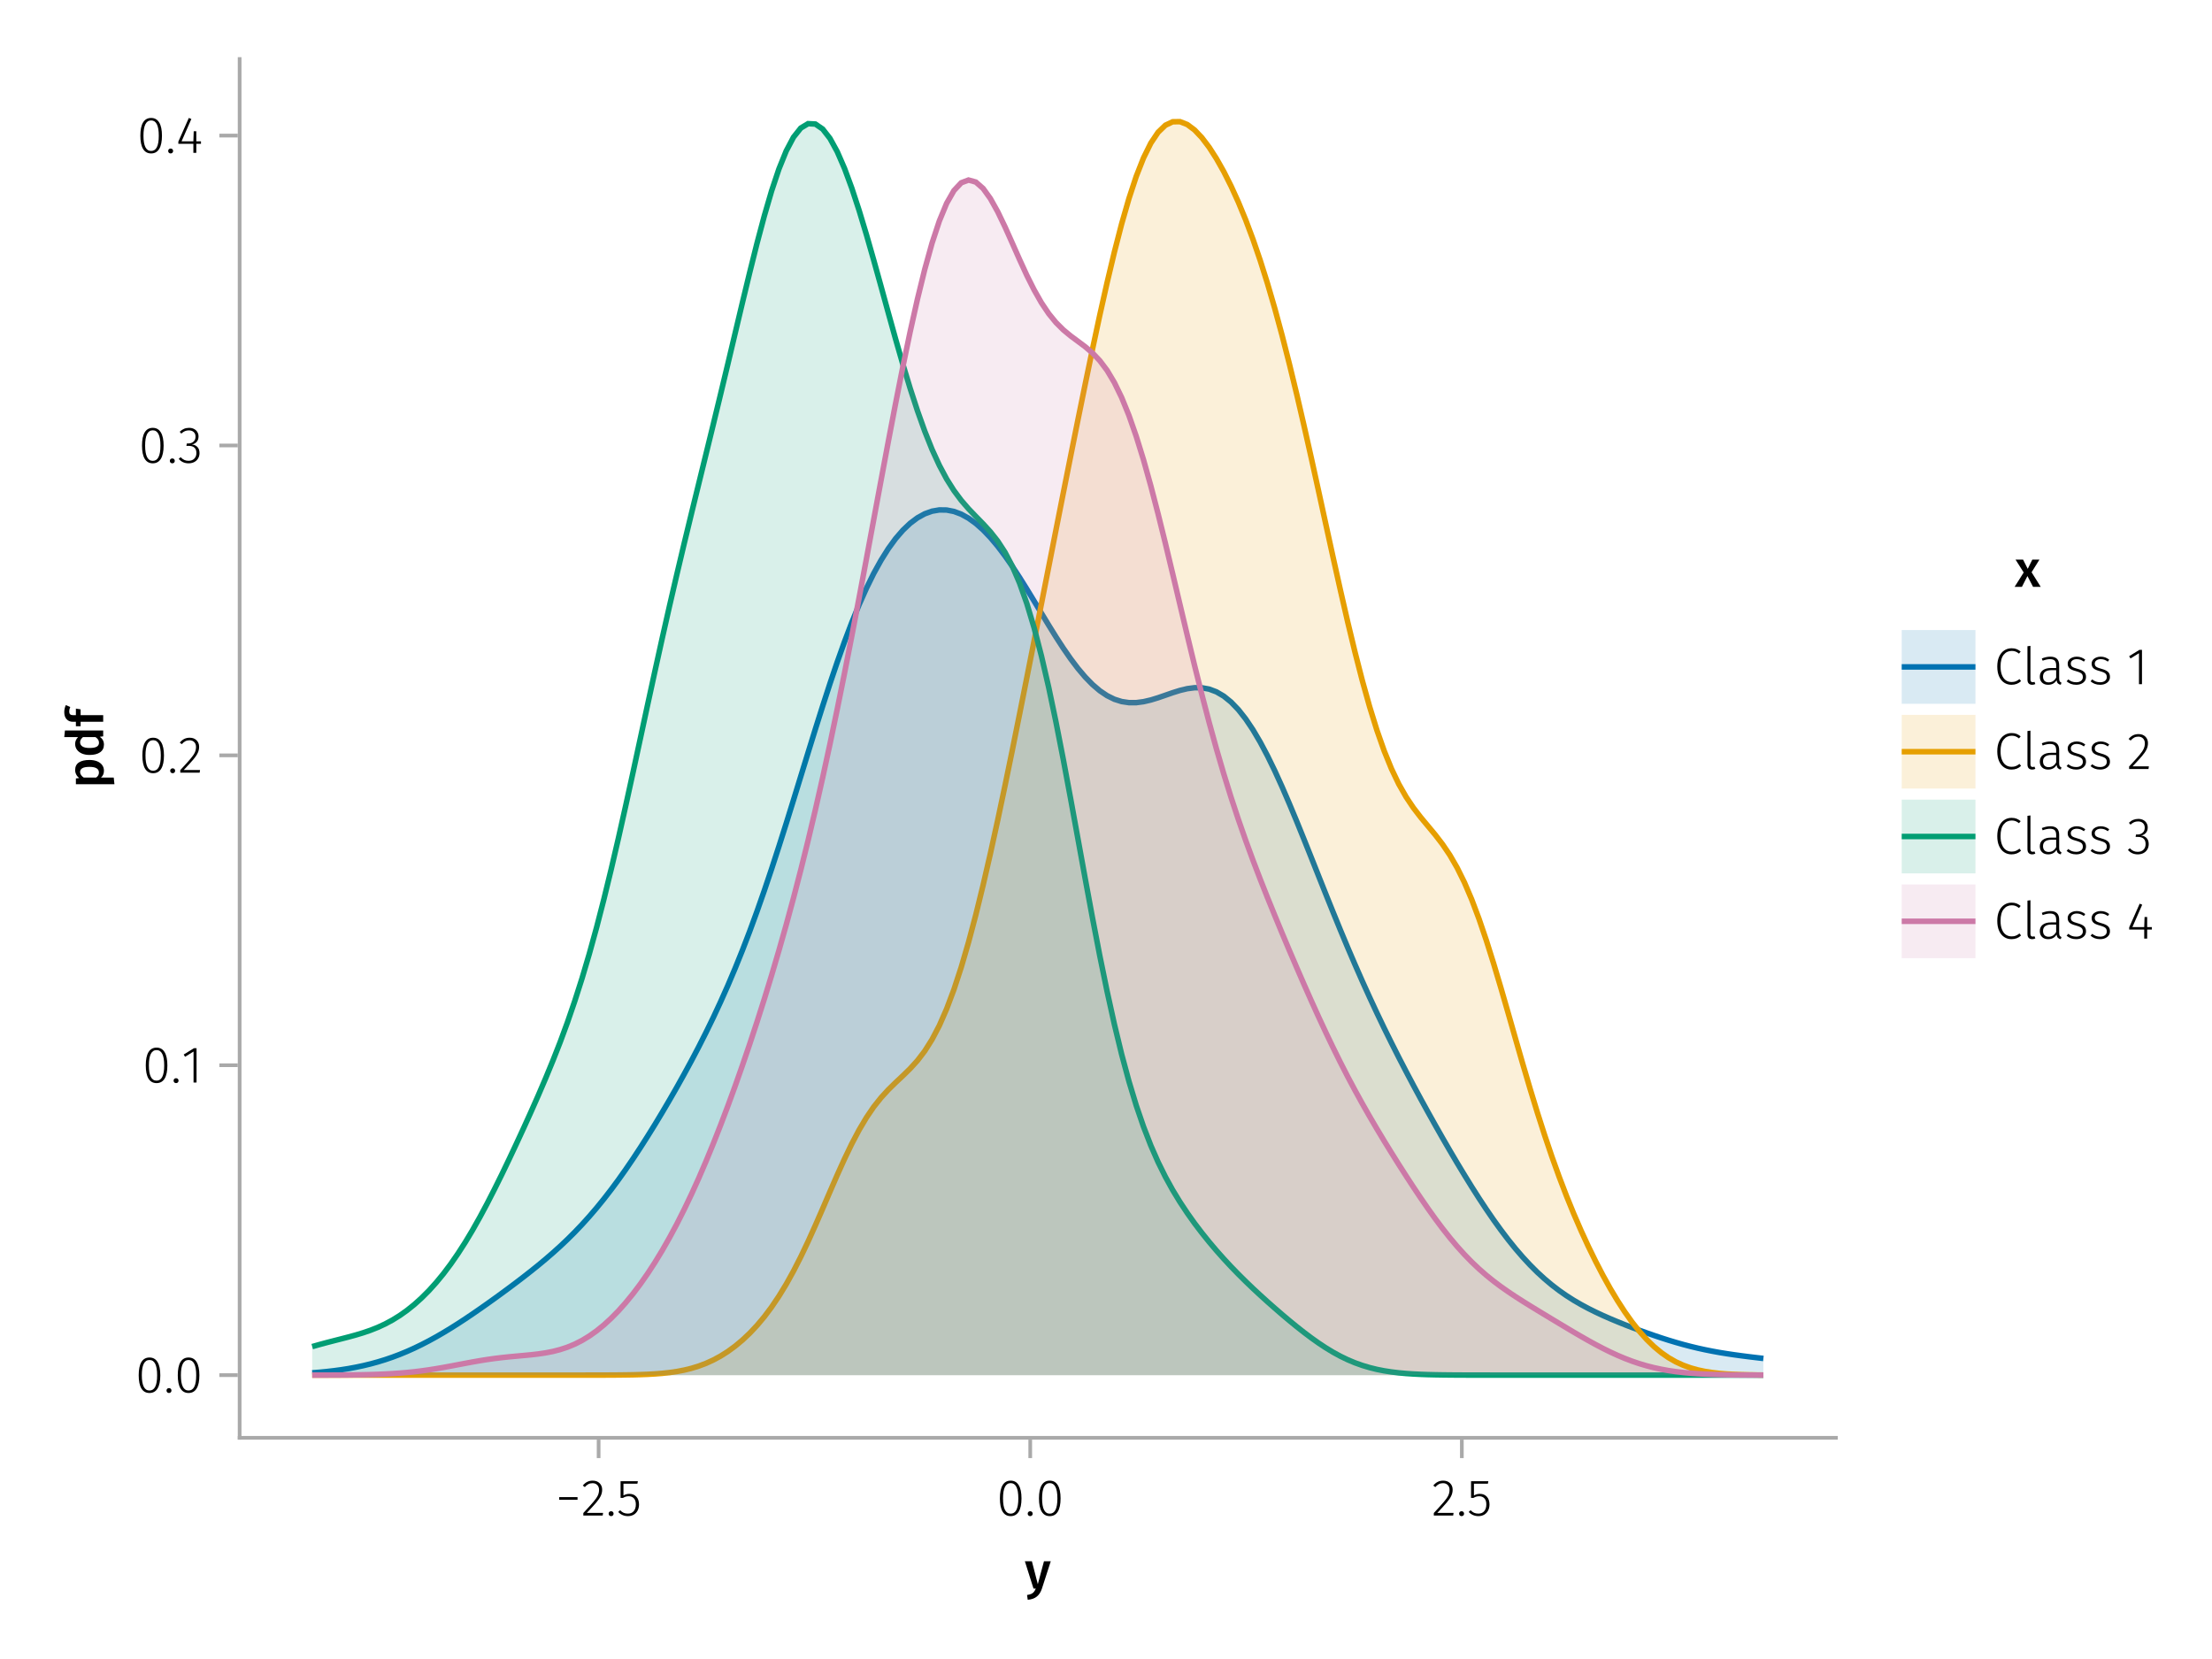 <?xml version="1.0" encoding="UTF-8"?>
<svg xmlns="http://www.w3.org/2000/svg" xmlns:xlink="http://www.w3.org/1999/xlink" width="600" height="450" viewBox="0 0 600 450">
<defs>
<g>
<g id="glyph-0-0-fb3a6deb">
<path d="M 4.656 0.031 C 4.363 0.945 3.91 1.656 3.297 2.156 C 2.691 2.664 1.863 2.961 0.812 3.047 L 0.625 1.75 C 1.113 1.676 1.504 1.57 1.797 1.438 C 2.086 1.301 2.32 1.117 2.5 0.891 C 2.676 0.672 2.844 0.375 3 0 L 2.375 0 L 0.031 -7.406 L 1.938 -7.406 L 3.547 -1.188 L 5.219 -7.406 L 7.062 -7.406 Z M 4.656 0.031 "/>
</g>
<g id="glyph-1-0-fb3a6deb">
<path d="M 0.969 -4.281 L 0.969 -5 L 5.938 -5 L 5.938 -4.281 Z M 0.969 -4.281 "/>
</g>
<g id="glyph-1-1-fb3a6deb">
<path d="M 1.438 -1.172 C 1.633 -1.172 1.797 -1.109 1.922 -0.984 C 2.047 -0.859 2.109 -0.703 2.109 -0.516 C 2.109 -0.316 2.047 -0.156 1.922 -0.031 C 1.797 0.094 1.633 0.156 1.438 0.156 C 1.25 0.156 1.086 0.094 0.953 -0.031 C 0.828 -0.164 0.766 -0.328 0.766 -0.516 C 0.766 -0.703 0.828 -0.859 0.953 -0.984 C 1.086 -1.109 1.25 -1.172 1.438 -1.172 Z M 1.438 -1.172 "/>
</g>
<g id="glyph-1-2-fb3a6deb">
<path d="M 3.844 -9.469 C 4.812 -9.469 5.539 -9.055 6.031 -8.234 C 6.531 -7.422 6.781 -6.223 6.781 -4.641 C 6.781 -3.078 6.531 -1.883 6.031 -1.062 C 5.531 -0.25 4.801 0.156 3.844 0.156 C 2.883 0.156 2.156 -0.25 1.656 -1.062 C 1.164 -1.883 0.922 -3.082 0.922 -4.656 C 0.922 -6.238 1.164 -7.438 1.656 -8.25 C 2.156 -9.062 2.883 -9.469 3.844 -9.469 Z M 3.844 -8.797 C 2.457 -8.797 1.766 -7.414 1.766 -4.656 C 1.766 -1.895 2.457 -0.516 3.844 -0.516 C 4.531 -0.516 5.047 -0.848 5.391 -1.516 C 5.742 -2.191 5.922 -3.234 5.922 -4.641 C 5.922 -6.055 5.742 -7.102 5.391 -7.781 C 5.047 -8.457 4.531 -8.797 3.844 -8.797 Z M 3.844 -8.797 "/>
</g>
<g id="glyph-1-3-fb3a6deb">
<path d="M 5.672 -8.641 L 1.891 -8.641 L 1.891 -5.453 C 2.398 -5.742 2.93 -5.891 3.484 -5.891 C 4.285 -5.891 4.922 -5.629 5.391 -5.109 C 5.867 -4.598 6.109 -3.895 6.109 -3 C 6.109 -2.395 5.984 -1.848 5.734 -1.359 C 5.484 -0.879 5.129 -0.504 4.672 -0.234 C 4.223 0.023 3.703 0.156 3.109 0.156 C 2.066 0.156 1.188 -0.219 0.469 -0.969 L 0.984 -1.453 C 1.273 -1.141 1.586 -0.906 1.922 -0.75 C 2.266 -0.602 2.66 -0.531 3.109 -0.531 C 3.773 -0.531 4.297 -0.75 4.672 -1.188 C 5.055 -1.633 5.25 -2.242 5.25 -3.016 C 5.25 -3.754 5.07 -4.305 4.719 -4.672 C 4.375 -5.047 3.898 -5.234 3.297 -5.234 C 3.004 -5.234 2.742 -5.195 2.516 -5.125 C 2.285 -5.062 2.031 -4.945 1.75 -4.781 L 1.109 -4.781 L 1.109 -9.312 L 5.797 -9.312 Z M 5.672 -8.641 "/>
</g>
<g id="glyph-1-4-fb3a6deb">
<path d="M 4.797 -9.75 C 5.328 -9.75 5.773 -9.676 6.141 -9.531 C 6.516 -9.383 6.891 -9.16 7.266 -8.859 L 6.812 -8.297 C 6.488 -8.555 6.176 -8.742 5.875 -8.859 C 5.582 -8.973 5.242 -9.031 4.859 -9.031 C 3.953 -9.031 3.219 -8.68 2.656 -7.984 C 2.094 -7.297 1.812 -6.234 1.812 -4.797 C 1.812 -3.867 1.941 -3.086 2.203 -2.453 C 2.461 -1.816 2.816 -1.348 3.266 -1.047 C 3.723 -0.742 4.238 -0.594 4.812 -0.594 C 5.27 -0.594 5.656 -0.66 5.969 -0.797 C 6.289 -0.93 6.613 -1.129 6.938 -1.391 L 7.375 -0.844 C 6.676 -0.176 5.812 0.156 4.781 0.156 C 4.039 0.156 3.379 -0.035 2.797 -0.422 C 2.211 -0.805 1.754 -1.367 1.422 -2.109 C 1.086 -2.848 0.922 -3.742 0.922 -4.797 C 0.922 -5.859 1.094 -6.758 1.438 -7.5 C 1.781 -8.238 2.242 -8.797 2.828 -9.172 C 3.41 -9.555 4.066 -9.75 4.797 -9.75 Z M 4.797 -9.75 "/>
</g>
<g id="glyph-1-5-fb3a6deb">
<path d="M 3.281 -7.469 C 3.738 -7.469 4.148 -7.398 4.516 -7.266 C 4.891 -7.129 5.254 -6.926 5.609 -6.656 L 5.234 -6.125 C 4.898 -6.363 4.582 -6.535 4.281 -6.641 C 3.988 -6.742 3.66 -6.797 3.297 -6.797 C 2.816 -6.797 2.426 -6.68 2.125 -6.453 C 1.832 -6.234 1.688 -5.941 1.688 -5.578 C 1.688 -5.223 1.812 -4.945 2.062 -4.75 C 2.32 -4.551 2.785 -4.363 3.453 -4.188 C 4.285 -3.969 4.883 -3.695 5.25 -3.375 C 5.625 -3.051 5.812 -2.582 5.812 -1.969 C 5.812 -1.32 5.555 -0.805 5.047 -0.422 C 4.547 -0.035 3.914 0.156 3.156 0.156 C 2.602 0.156 2.113 0.07 1.688 -0.094 C 1.27 -0.258 0.891 -0.488 0.547 -0.781 L 1 -1.297 C 1.32 -1.035 1.648 -0.844 1.984 -0.719 C 2.328 -0.594 2.719 -0.531 3.156 -0.531 C 3.695 -0.531 4.129 -0.656 4.453 -0.906 C 4.785 -1.156 4.953 -1.5 4.953 -1.938 C 4.953 -2.227 4.895 -2.469 4.781 -2.656 C 4.676 -2.844 4.488 -3.004 4.219 -3.141 C 3.945 -3.273 3.551 -3.414 3.031 -3.562 C 2.25 -3.758 1.688 -4.008 1.344 -4.312 C 1.008 -4.625 0.844 -5.039 0.844 -5.562 C 0.844 -5.926 0.945 -6.254 1.156 -6.547 C 1.375 -6.836 1.664 -7.062 2.031 -7.219 C 2.406 -7.383 2.82 -7.469 3.281 -7.469 Z M 3.281 -7.469 "/>
</g>
<g id="glyph-1-6-fb3a6deb">
</g>
<g id="glyph-1-7-fb3a6deb">
<path d="M 4.094 -9.312 L 4.094 0 L 3.281 0 L 3.281 -8.406 L 0.984 -6.984 L 0.609 -7.594 L 3.391 -9.312 Z M 4.094 -9.312 "/>
</g>
<g id="glyph-1-8-fb3a6deb">
<path d="M 2.703 0.156 C 2.297 0.156 1.977 0.039 1.75 -0.188 C 1.52 -0.426 1.406 -0.773 1.406 -1.234 L 1.406 -10.297 L 2.219 -10.406 L 2.219 -1.266 C 2.219 -0.785 2.414 -0.547 2.812 -0.547 C 3.008 -0.547 3.176 -0.578 3.312 -0.641 L 3.547 -0.047 C 3.285 0.086 3.004 0.156 2.703 0.156 Z M 2.703 0.156 "/>
</g>
<g id="glyph-1-9-fb3a6deb">
<path d="M 6.031 -1.625 C 6.031 -1.238 6.078 -0.961 6.172 -0.797 C 6.273 -0.629 6.438 -0.504 6.656 -0.422 L 6.469 0.156 C 6.133 0.094 5.875 -0.031 5.688 -0.219 C 5.508 -0.406 5.391 -0.691 5.328 -1.078 C 4.828 -0.254 4.066 0.156 3.047 0.156 C 2.348 0.156 1.797 -0.039 1.391 -0.438 C 0.984 -0.832 0.781 -1.363 0.781 -2.031 C 0.781 -2.781 1.047 -3.359 1.578 -3.766 C 2.117 -4.18 2.867 -4.391 3.828 -4.391 L 5.219 -4.391 L 5.219 -5.109 C 5.219 -5.691 5.086 -6.117 4.828 -6.391 C 4.566 -6.66 4.133 -6.797 3.531 -6.797 C 2.969 -6.797 2.305 -6.656 1.547 -6.375 L 1.328 -6.984 C 2.148 -7.305 2.922 -7.469 3.641 -7.469 C 5.234 -7.469 6.031 -6.695 6.031 -5.156 Z M 3.188 -0.5 C 4.07 -0.5 4.75 -0.93 5.219 -1.797 L 5.219 -3.812 L 3.953 -3.812 C 3.203 -3.812 2.629 -3.664 2.234 -3.375 C 1.848 -3.082 1.656 -2.648 1.656 -2.078 C 1.656 -1.566 1.789 -1.176 2.062 -0.906 C 2.332 -0.633 2.707 -0.5 3.188 -0.5 Z M 3.188 -0.5 "/>
</g>
<g id="glyph-1-10-fb3a6deb">
<path d="M 3.156 -9.469 C 3.938 -9.469 4.555 -9.238 5.016 -8.781 C 5.484 -8.32 5.719 -7.734 5.719 -7.016 C 5.719 -6.41 5.586 -5.844 5.328 -5.312 C 5.078 -4.781 4.68 -4.195 4.141 -3.562 C 3.609 -2.926 2.742 -1.977 1.547 -0.719 L 5.969 -0.719 L 5.859 0 L 0.609 0 L 0.609 -0.688 C 1.879 -2.051 2.789 -3.062 3.344 -3.719 C 3.906 -4.375 4.301 -4.941 4.531 -5.422 C 4.758 -5.898 4.875 -6.414 4.875 -6.969 C 4.875 -7.52 4.711 -7.957 4.391 -8.281 C 4.066 -8.613 3.641 -8.781 3.109 -8.781 C 2.68 -8.781 2.301 -8.691 1.969 -8.516 C 1.633 -8.336 1.316 -8.07 1.016 -7.719 L 0.469 -8.141 C 0.832 -8.586 1.234 -8.922 1.672 -9.141 C 2.109 -9.359 2.602 -9.469 3.156 -9.469 Z M 3.156 -9.469 "/>
</g>
<g id="glyph-2-0-fb3a6deb">
<path d="M 3.156 -9.469 C 3.938 -9.469 4.555 -9.238 5.016 -8.781 C 5.484 -8.32 5.719 -7.734 5.719 -7.016 C 5.719 -6.41 5.586 -5.844 5.328 -5.312 C 5.078 -4.781 4.68 -4.195 4.141 -3.562 C 3.609 -2.926 2.742 -1.977 1.547 -0.719 L 5.969 -0.719 L 5.859 0 L 0.609 0 L 0.609 -0.688 C 1.879 -2.051 2.789 -3.062 3.344 -3.719 C 3.906 -4.375 4.301 -4.941 4.531 -5.422 C 4.758 -5.898 4.875 -6.414 4.875 -6.969 C 4.875 -7.52 4.711 -7.957 4.391 -8.281 C 4.066 -8.613 3.641 -8.781 3.109 -8.781 C 2.68 -8.781 2.301 -8.691 1.969 -8.516 C 1.633 -8.336 1.316 -8.07 1.016 -7.719 L 0.469 -8.141 C 0.832 -8.586 1.234 -8.922 1.672 -9.141 C 2.109 -9.359 2.602 -9.469 3.156 -9.469 Z M 3.156 -9.469 "/>
</g>
<g id="glyph-2-1-fb3a6deb">
<path d="M 1.438 -1.172 C 1.633 -1.172 1.797 -1.109 1.922 -0.984 C 2.047 -0.859 2.109 -0.703 2.109 -0.516 C 2.109 -0.316 2.047 -0.156 1.922 -0.031 C 1.797 0.094 1.633 0.156 1.438 0.156 C 1.25 0.156 1.086 0.094 0.953 -0.031 C 0.828 -0.164 0.766 -0.328 0.766 -0.516 C 0.766 -0.703 0.828 -0.859 0.953 -0.984 C 1.086 -1.109 1.25 -1.172 1.438 -1.172 Z M 1.438 -1.172 "/>
</g>
<g id="glyph-2-2-fb3a6deb">
<path d="M 5.672 -8.641 L 1.891 -8.641 L 1.891 -5.453 C 2.398 -5.742 2.93 -5.891 3.484 -5.891 C 4.285 -5.891 4.922 -5.629 5.391 -5.109 C 5.867 -4.598 6.109 -3.895 6.109 -3 C 6.109 -2.395 5.984 -1.848 5.734 -1.359 C 5.484 -0.879 5.129 -0.504 4.672 -0.234 C 4.223 0.023 3.703 0.156 3.109 0.156 C 2.066 0.156 1.188 -0.219 0.469 -0.969 L 0.984 -1.453 C 1.273 -1.141 1.586 -0.906 1.922 -0.75 C 2.266 -0.602 2.66 -0.531 3.109 -0.531 C 3.773 -0.531 4.297 -0.75 4.672 -1.188 C 5.055 -1.633 5.25 -2.242 5.25 -3.016 C 5.25 -3.754 5.07 -4.305 4.719 -4.672 C 4.375 -5.047 3.898 -5.234 3.297 -5.234 C 3.004 -5.234 2.742 -5.195 2.516 -5.125 C 2.285 -5.062 2.031 -4.945 1.75 -4.781 L 1.109 -4.781 L 1.109 -9.312 L 5.797 -9.312 Z M 5.672 -8.641 "/>
</g>
<g id="glyph-3-0-fb3a6deb">
<path d="M 3.844 -9.469 C 4.812 -9.469 5.539 -9.055 6.031 -8.234 C 6.531 -7.422 6.781 -6.223 6.781 -4.641 C 6.781 -3.078 6.531 -1.883 6.031 -1.062 C 5.531 -0.25 4.801 0.156 3.844 0.156 C 2.883 0.156 2.156 -0.25 1.656 -1.062 C 1.164 -1.883 0.922 -3.082 0.922 -4.656 C 0.922 -6.238 1.164 -7.438 1.656 -8.25 C 2.156 -9.062 2.883 -9.469 3.844 -9.469 Z M 3.844 -8.797 C 2.457 -8.797 1.766 -7.414 1.766 -4.656 C 1.766 -1.895 2.457 -0.516 3.844 -0.516 C 4.531 -0.516 5.047 -0.848 5.391 -1.516 C 5.742 -2.191 5.922 -3.234 5.922 -4.641 C 5.922 -6.055 5.742 -7.102 5.391 -7.781 C 5.047 -8.457 4.531 -8.797 3.844 -8.797 Z M 3.844 -8.797 "/>
</g>
<g id="glyph-3-1-fb3a6deb">
<path d="M 3.156 -9.469 C 3.938 -9.469 4.555 -9.238 5.016 -8.781 C 5.484 -8.32 5.719 -7.734 5.719 -7.016 C 5.719 -6.41 5.586 -5.844 5.328 -5.312 C 5.078 -4.781 4.68 -4.195 4.141 -3.562 C 3.609 -2.926 2.742 -1.977 1.547 -0.719 L 5.969 -0.719 L 5.859 0 L 0.609 0 L 0.609 -0.688 C 1.879 -2.051 2.789 -3.062 3.344 -3.719 C 3.906 -4.375 4.301 -4.941 4.531 -5.422 C 4.758 -5.898 4.875 -6.414 4.875 -6.969 C 4.875 -7.52 4.711 -7.957 4.391 -8.281 C 4.066 -8.613 3.641 -8.781 3.109 -8.781 C 2.68 -8.781 2.301 -8.691 1.969 -8.516 C 1.633 -8.336 1.316 -8.07 1.016 -7.719 L 0.469 -8.141 C 0.832 -8.586 1.234 -8.922 1.672 -9.141 C 2.109 -9.359 2.602 -9.469 3.156 -9.469 Z M 3.156 -9.469 "/>
</g>
<g id="glyph-4-0-fb3a6deb">
<path d="M -7.609 -4.906 C -7.609 -5.844 -7.27 -6.535 -6.594 -6.984 C -5.914 -7.43 -4.957 -7.656 -3.719 -7.656 C -2.957 -7.656 -2.281 -7.539 -1.688 -7.312 C -1.094 -7.082 -0.629 -6.742 -0.297 -6.297 C 0.035 -5.859 0.203 -5.336 0.203 -4.734 C 0.203 -3.953 -0.066 -3.332 -0.609 -2.875 L 2.859 -2.875 L 3.047 -1.078 L -7.406 -1.078 L -7.406 -2.641 L -6.5 -2.75 C -6.875 -3.031 -7.148 -3.359 -7.328 -3.734 C -7.516 -4.109 -7.609 -4.5 -7.609 -4.906 Z M -1.156 -4.234 C -1.156 -5.266 -2.004 -5.781 -3.703 -5.781 C -4.609 -5.781 -5.258 -5.66 -5.656 -5.422 C -6.062 -5.191 -6.266 -4.844 -6.266 -4.375 C -6.266 -4.082 -6.172 -3.805 -5.984 -3.547 C -5.805 -3.285 -5.566 -3.062 -5.266 -2.875 L -1.938 -2.875 C -1.414 -3.219 -1.156 -3.672 -1.156 -4.234 Z M -1.156 -4.234 "/>
</g>
<g id="glyph-5-0-fb3a6deb">
<path d="M -10.375 -7.312 L 0 -7.312 L 0 -5.719 L -0.938 -5.594 C -0.582 -5.363 -0.301 -5.066 -0.094 -4.703 C 0.102 -4.348 0.203 -3.941 0.203 -3.484 C 0.203 -2.578 -0.145 -1.879 -0.844 -1.391 C -1.539 -0.91 -2.492 -0.672 -3.703 -0.672 C -4.453 -0.672 -5.125 -0.789 -5.719 -1.031 C -6.312 -1.281 -6.773 -1.629 -7.109 -2.078 C -7.441 -2.535 -7.609 -3.062 -7.609 -3.656 C -7.609 -4.363 -7.344 -4.984 -6.812 -5.516 L -10.562 -5.516 Z M -1.141 -3.984 C -1.141 -4.305 -1.219 -4.586 -1.375 -4.828 C -1.531 -5.066 -1.77 -5.297 -2.094 -5.516 L -5.484 -5.516 C -5.742 -5.297 -5.938 -5.078 -6.062 -4.859 C -6.195 -4.641 -6.266 -4.391 -6.266 -4.109 C -6.266 -3.629 -6.051 -3.25 -5.625 -2.969 C -5.207 -2.695 -4.566 -2.562 -3.703 -2.562 C -2.797 -2.562 -2.141 -2.68 -1.734 -2.922 C -1.336 -3.172 -1.141 -3.523 -1.141 -3.984 Z M -1.141 -3.984 "/>
</g>
<g id="glyph-5-1-fb3a6deb">
<path d="M -9.219 -4.078 C -9.219 -3.723 -9.133 -3.469 -8.969 -3.312 C -8.801 -3.156 -8.539 -3.078 -8.188 -3.078 L -7.406 -3.078 L -7.406 -4.859 L -6.125 -4.656 L -6.125 -3.078 L 0 -3.078 L 0 -1.281 L -6.125 -1.281 L -6.125 -0.078 L -7.406 -0.078 L -7.406 -1.281 L -8.219 -1.281 C -8.914 -1.281 -9.477 -1.504 -9.906 -1.953 C -10.344 -2.41 -10.562 -3.055 -10.562 -3.891 C -10.562 -4.547 -10.422 -5.188 -10.141 -5.812 L -8.938 -5.297 C -9.125 -4.891 -9.219 -4.484 -9.219 -4.078 Z M -9.219 -4.078 "/>
</g>
<g id="glyph-6-0-fb3a6deb">
<path d="M 3.844 -9.469 C 4.812 -9.469 5.539 -9.055 6.031 -8.234 C 6.531 -7.422 6.781 -6.223 6.781 -4.641 C 6.781 -3.078 6.531 -1.883 6.031 -1.062 C 5.531 -0.25 4.801 0.156 3.844 0.156 C 2.883 0.156 2.156 -0.25 1.656 -1.062 C 1.164 -1.883 0.922 -3.082 0.922 -4.656 C 0.922 -6.238 1.164 -7.438 1.656 -8.25 C 2.156 -9.062 2.883 -9.469 3.844 -9.469 Z M 3.844 -8.797 C 2.457 -8.797 1.766 -7.414 1.766 -4.656 C 1.766 -1.895 2.457 -0.516 3.844 -0.516 C 4.531 -0.516 5.047 -0.848 5.391 -1.516 C 5.742 -2.191 5.922 -3.234 5.922 -4.641 C 5.922 -6.055 5.742 -7.102 5.391 -7.781 C 5.047 -8.457 4.531 -8.797 3.844 -8.797 Z M 3.844 -8.797 "/>
</g>
<g id="glyph-6-1-fb3a6deb">
<path d="M 3.094 -9.469 C 3.613 -9.469 4.066 -9.363 4.453 -9.156 C 4.848 -8.945 5.145 -8.664 5.344 -8.312 C 5.551 -7.969 5.656 -7.578 5.656 -7.141 C 5.656 -6.535 5.484 -6.039 5.141 -5.656 C 4.805 -5.281 4.367 -5.047 3.828 -4.953 C 4.43 -4.922 4.93 -4.703 5.328 -4.297 C 5.723 -3.898 5.922 -3.344 5.922 -2.625 C 5.922 -2.082 5.797 -1.602 5.547 -1.188 C 5.305 -0.77 4.961 -0.441 4.516 -0.203 C 4.066 0.035 3.547 0.156 2.953 0.156 C 1.867 0.156 0.977 -0.242 0.281 -1.047 L 0.797 -1.516 C 1.117 -1.172 1.445 -0.922 1.781 -0.766 C 2.125 -0.609 2.504 -0.531 2.922 -0.531 C 3.598 -0.531 4.125 -0.723 4.5 -1.109 C 4.883 -1.492 5.078 -2 5.078 -2.625 C 5.078 -3.926 4.379 -4.578 2.984 -4.578 L 2.359 -4.578 L 2.484 -5.234 L 2.922 -5.234 C 3.453 -5.234 3.906 -5.395 4.281 -5.719 C 4.656 -6.039 4.844 -6.5 4.844 -7.094 C 4.844 -7.613 4.676 -8.023 4.344 -8.328 C 4.02 -8.629 3.586 -8.781 3.047 -8.781 C 2.66 -8.781 2.301 -8.711 1.969 -8.578 C 1.645 -8.441 1.316 -8.219 0.984 -7.906 L 0.547 -8.406 C 0.922 -8.77 1.312 -9.035 1.719 -9.203 C 2.133 -9.379 2.594 -9.469 3.094 -9.469 Z M 3.094 -9.469 "/>
</g>
<g id="glyph-7-0-fb3a6deb">
<path d="M 1.438 -1.172 C 1.633 -1.172 1.797 -1.109 1.922 -0.984 C 2.047 -0.859 2.109 -0.703 2.109 -0.516 C 2.109 -0.316 2.047 -0.156 1.922 -0.031 C 1.797 0.094 1.633 0.156 1.438 0.156 C 1.25 0.156 1.086 0.094 0.953 -0.031 C 0.828 -0.164 0.766 -0.328 0.766 -0.516 C 0.766 -0.703 0.828 -0.859 0.953 -0.984 C 1.086 -1.109 1.25 -1.172 1.438 -1.172 Z M 1.438 -1.172 "/>
</g>
<g id="glyph-7-1-fb3a6deb">
<path d="M 3.844 -9.469 C 4.812 -9.469 5.539 -9.055 6.031 -8.234 C 6.531 -7.422 6.781 -6.223 6.781 -4.641 C 6.781 -3.078 6.531 -1.883 6.031 -1.062 C 5.531 -0.25 4.801 0.156 3.844 0.156 C 2.883 0.156 2.156 -0.25 1.656 -1.062 C 1.164 -1.883 0.922 -3.082 0.922 -4.656 C 0.922 -6.238 1.164 -7.438 1.656 -8.25 C 2.156 -9.062 2.883 -9.469 3.844 -9.469 Z M 3.844 -8.797 C 2.457 -8.797 1.766 -7.414 1.766 -4.656 C 1.766 -1.895 2.457 -0.516 3.844 -0.516 C 4.531 -0.516 5.047 -0.848 5.391 -1.516 C 5.742 -2.191 5.922 -3.234 5.922 -4.641 C 5.922 -6.055 5.742 -7.102 5.391 -7.781 C 5.047 -8.457 4.531 -8.797 3.844 -8.797 Z M 3.844 -8.797 "/>
</g>
<g id="glyph-7-2-fb3a6deb">
<path d="M 4.094 -9.312 L 4.094 0 L 3.281 0 L 3.281 -8.406 L 0.984 -6.984 L 0.609 -7.594 L 3.391 -9.312 Z M 4.094 -9.312 "/>
</g>
<g id="glyph-7-3-fb3a6deb">
<path d="M 3.156 -9.469 C 3.938 -9.469 4.555 -9.238 5.016 -8.781 C 5.484 -8.32 5.719 -7.734 5.719 -7.016 C 5.719 -6.41 5.586 -5.844 5.328 -5.312 C 5.078 -4.781 4.68 -4.195 4.141 -3.562 C 3.609 -2.926 2.742 -1.977 1.547 -0.719 L 5.969 -0.719 L 5.859 0 L 0.609 0 L 0.609 -0.688 C 1.879 -2.051 2.789 -3.062 3.344 -3.719 C 3.906 -4.375 4.301 -4.941 4.531 -5.422 C 4.758 -5.898 4.875 -6.414 4.875 -6.969 C 4.875 -7.52 4.711 -7.957 4.391 -8.281 C 4.066 -8.613 3.641 -8.781 3.109 -8.781 C 2.68 -8.781 2.301 -8.691 1.969 -8.516 C 1.633 -8.336 1.316 -8.07 1.016 -7.719 L 0.469 -8.141 C 0.832 -8.586 1.234 -8.922 1.672 -9.141 C 2.109 -9.359 2.602 -9.469 3.156 -9.469 Z M 3.156 -9.469 "/>
</g>
<g id="glyph-8-0-fb3a6deb">
<path d="M 3.844 -9.469 C 4.812 -9.469 5.539 -9.055 6.031 -8.234 C 6.531 -7.422 6.781 -6.223 6.781 -4.641 C 6.781 -3.078 6.531 -1.883 6.031 -1.062 C 5.531 -0.25 4.801 0.156 3.844 0.156 C 2.883 0.156 2.156 -0.25 1.656 -1.062 C 1.164 -1.883 0.922 -3.082 0.922 -4.656 C 0.922 -6.238 1.164 -7.438 1.656 -8.25 C 2.156 -9.062 2.883 -9.469 3.844 -9.469 Z M 3.844 -8.797 C 2.457 -8.797 1.766 -7.414 1.766 -4.656 C 1.766 -1.895 2.457 -0.516 3.844 -0.516 C 4.531 -0.516 5.047 -0.848 5.391 -1.516 C 5.742 -2.191 5.922 -3.234 5.922 -4.641 C 5.922 -6.055 5.742 -7.102 5.391 -7.781 C 5.047 -8.457 4.531 -8.797 3.844 -8.797 Z M 3.844 -8.797 "/>
</g>
<g id="glyph-9-0-fb3a6deb">
<path d="M 1.438 -1.172 C 1.633 -1.172 1.797 -1.109 1.922 -0.984 C 2.047 -0.859 2.109 -0.703 2.109 -0.516 C 2.109 -0.316 2.047 -0.156 1.922 -0.031 C 1.797 0.094 1.633 0.156 1.438 0.156 C 1.25 0.156 1.086 0.094 0.953 -0.031 C 0.828 -0.164 0.766 -0.328 0.766 -0.516 C 0.766 -0.703 0.828 -0.859 0.953 -0.984 C 1.086 -1.109 1.25 -1.172 1.438 -1.172 Z M 1.438 -1.172 "/>
</g>
<g id="glyph-10-0-fb3a6deb">
<path d="M 3.844 -9.469 C 4.812 -9.469 5.539 -9.055 6.031 -8.234 C 6.531 -7.422 6.781 -6.223 6.781 -4.641 C 6.781 -3.078 6.531 -1.883 6.031 -1.062 C 5.531 -0.25 4.801 0.156 3.844 0.156 C 2.883 0.156 2.156 -0.25 1.656 -1.062 C 1.164 -1.883 0.922 -3.082 0.922 -4.656 C 0.922 -6.238 1.164 -7.438 1.656 -8.25 C 2.156 -9.062 2.883 -9.469 3.844 -9.469 Z M 3.844 -8.797 C 2.457 -8.797 1.766 -7.414 1.766 -4.656 C 1.766 -1.895 2.457 -0.516 3.844 -0.516 C 4.531 -0.516 5.047 -0.848 5.391 -1.516 C 5.742 -2.191 5.922 -3.234 5.922 -4.641 C 5.922 -6.055 5.742 -7.102 5.391 -7.781 C 5.047 -8.457 4.531 -8.797 3.844 -8.797 Z M 3.844 -8.797 "/>
</g>
<g id="glyph-11-0-fb3a6deb">
<path d="M 1.438 -1.172 C 1.633 -1.172 1.797 -1.109 1.922 -0.984 C 2.047 -0.859 2.109 -0.703 2.109 -0.516 C 2.109 -0.316 2.047 -0.156 1.922 -0.031 C 1.797 0.094 1.633 0.156 1.438 0.156 C 1.25 0.156 1.086 0.094 0.953 -0.031 C 0.828 -0.164 0.766 -0.328 0.766 -0.516 C 0.766 -0.703 0.828 -0.859 0.953 -0.984 C 1.086 -1.109 1.25 -1.172 1.438 -1.172 Z M 1.438 -1.172 "/>
</g>
<g id="glyph-12-0-fb3a6deb">
<path d="M 6.766 -3.125 L 6.766 -2.453 L 5.5 -2.453 L 5.5 0 L 4.703 0 L 4.703 -2.453 L 0.625 -2.453 L 0.625 -3.047 L 3.469 -9.469 L 4.156 -9.188 L 1.5 -3.125 L 4.703 -3.125 L 4.797 -5.859 L 5.5 -5.859 L 5.5 -3.125 Z M 6.766 -3.125 "/>
</g>
<g id="glyph-13-0-fb3a6deb">
<path d="M 4.562 -3.969 L 7.047 0 L 4.969 0 L 3.438 -2.938 L 1.938 0 L -0.047 0 L 2.422 -3.906 L 0.203 -7.406 L 2.25 -7.406 L 3.516 -4.891 L 4.766 -7.406 L 6.703 -7.406 Z M 4.562 -3.969 "/>
</g>
<g id="glyph-14-0-fb3a6deb">
<path d="M 2.703 0.156 C 2.297 0.156 1.977 0.039 1.75 -0.188 C 1.52 -0.426 1.406 -0.773 1.406 -1.234 L 1.406 -10.297 L 2.219 -10.406 L 2.219 -1.266 C 2.219 -0.785 2.414 -0.547 2.812 -0.547 C 3.008 -0.547 3.176 -0.578 3.312 -0.641 L 3.547 -0.047 C 3.285 0.086 3.004 0.156 2.703 0.156 Z M 2.703 0.156 "/>
</g>
<g id="glyph-14-1-fb3a6deb">
</g>
<g id="glyph-14-2-fb3a6deb">
<path d="M 4.797 -9.75 C 5.328 -9.75 5.773 -9.676 6.141 -9.531 C 6.516 -9.383 6.891 -9.16 7.266 -8.859 L 6.812 -8.297 C 6.488 -8.555 6.176 -8.742 5.875 -8.859 C 5.582 -8.973 5.242 -9.031 4.859 -9.031 C 3.953 -9.031 3.219 -8.68 2.656 -7.984 C 2.094 -7.297 1.812 -6.234 1.812 -4.797 C 1.812 -3.867 1.941 -3.086 2.203 -2.453 C 2.461 -1.816 2.816 -1.348 3.266 -1.047 C 3.723 -0.742 4.238 -0.594 4.812 -0.594 C 5.27 -0.594 5.656 -0.66 5.969 -0.797 C 6.289 -0.93 6.613 -1.129 6.938 -1.391 L 7.375 -0.844 C 6.676 -0.176 5.812 0.156 4.781 0.156 C 4.039 0.156 3.379 -0.035 2.797 -0.422 C 2.211 -0.805 1.754 -1.367 1.422 -2.109 C 1.086 -2.848 0.922 -3.742 0.922 -4.797 C 0.922 -5.859 1.094 -6.758 1.438 -7.5 C 1.781 -8.238 2.242 -8.797 2.828 -9.172 C 3.41 -9.555 4.066 -9.75 4.797 -9.75 Z M 4.797 -9.75 "/>
</g>
<g id="glyph-14-3-fb3a6deb">
<path d="M 6.766 -3.125 L 6.766 -2.453 L 5.5 -2.453 L 5.5 0 L 4.703 0 L 4.703 -2.453 L 0.625 -2.453 L 0.625 -3.047 L 3.469 -9.469 L 4.156 -9.188 L 1.5 -3.125 L 4.703 -3.125 L 4.797 -5.859 L 5.5 -5.859 L 5.5 -3.125 Z M 6.766 -3.125 "/>
</g>
<g id="glyph-15-0-fb3a6deb">
<path d="M 6.031 -1.625 C 6.031 -1.238 6.078 -0.961 6.172 -0.797 C 6.273 -0.629 6.438 -0.504 6.656 -0.422 L 6.469 0.156 C 6.133 0.094 5.875 -0.031 5.688 -0.219 C 5.508 -0.406 5.391 -0.691 5.328 -1.078 C 4.828 -0.254 4.066 0.156 3.047 0.156 C 2.348 0.156 1.797 -0.039 1.391 -0.438 C 0.984 -0.832 0.781 -1.363 0.781 -2.031 C 0.781 -2.781 1.047 -3.359 1.578 -3.766 C 2.117 -4.18 2.867 -4.391 3.828 -4.391 L 5.219 -4.391 L 5.219 -5.109 C 5.219 -5.691 5.086 -6.117 4.828 -6.391 C 4.566 -6.66 4.133 -6.797 3.531 -6.797 C 2.969 -6.797 2.305 -6.656 1.547 -6.375 L 1.328 -6.984 C 2.148 -7.305 2.922 -7.469 3.641 -7.469 C 5.234 -7.469 6.031 -6.695 6.031 -5.156 Z M 3.188 -0.5 C 4.07 -0.5 4.75 -0.93 5.219 -1.797 L 5.219 -3.812 L 3.953 -3.812 C 3.203 -3.812 2.629 -3.664 2.234 -3.375 C 1.848 -3.082 1.656 -2.648 1.656 -2.078 C 1.656 -1.566 1.789 -1.176 2.062 -0.906 C 2.332 -0.633 2.707 -0.5 3.188 -0.5 Z M 3.188 -0.5 "/>
</g>
<g id="glyph-15-1-fb3a6deb">
<path d="M 3.281 -7.469 C 3.738 -7.469 4.148 -7.398 4.516 -7.266 C 4.891 -7.129 5.254 -6.926 5.609 -6.656 L 5.234 -6.125 C 4.898 -6.363 4.582 -6.535 4.281 -6.641 C 3.988 -6.742 3.66 -6.797 3.297 -6.797 C 2.816 -6.797 2.426 -6.68 2.125 -6.453 C 1.832 -6.234 1.688 -5.941 1.688 -5.578 C 1.688 -5.223 1.812 -4.945 2.062 -4.75 C 2.32 -4.551 2.785 -4.363 3.453 -4.188 C 4.285 -3.969 4.883 -3.695 5.25 -3.375 C 5.625 -3.051 5.812 -2.582 5.812 -1.969 C 5.812 -1.32 5.555 -0.805 5.047 -0.422 C 4.547 -0.035 3.914 0.156 3.156 0.156 C 2.602 0.156 2.113 0.07 1.688 -0.094 C 1.27 -0.258 0.891 -0.488 0.547 -0.781 L 1 -1.297 C 1.32 -1.035 1.648 -0.844 1.984 -0.719 C 2.328 -0.594 2.719 -0.531 3.156 -0.531 C 3.695 -0.531 4.129 -0.656 4.453 -0.906 C 4.785 -1.156 4.953 -1.5 4.953 -1.938 C 4.953 -2.227 4.895 -2.469 4.781 -2.656 C 4.676 -2.844 4.488 -3.004 4.219 -3.141 C 3.945 -3.273 3.551 -3.414 3.031 -3.562 C 2.25 -3.758 1.688 -4.008 1.344 -4.312 C 1.008 -4.625 0.844 -5.039 0.844 -5.562 C 0.844 -5.926 0.945 -6.254 1.156 -6.547 C 1.375 -6.836 1.664 -7.062 2.031 -7.219 C 2.406 -7.383 2.82 -7.469 3.281 -7.469 Z M 3.281 -7.469 "/>
</g>
<g id="glyph-16-0-fb3a6deb">
<path d="M 4.797 -9.75 C 5.328 -9.75 5.773 -9.676 6.141 -9.531 C 6.516 -9.383 6.891 -9.16 7.266 -8.859 L 6.812 -8.297 C 6.488 -8.555 6.176 -8.742 5.875 -8.859 C 5.582 -8.973 5.242 -9.031 4.859 -9.031 C 3.953 -9.031 3.219 -8.68 2.656 -7.984 C 2.094 -7.297 1.812 -6.234 1.812 -4.797 C 1.812 -3.867 1.941 -3.086 2.203 -2.453 C 2.461 -1.816 2.816 -1.348 3.266 -1.047 C 3.723 -0.742 4.238 -0.594 4.812 -0.594 C 5.27 -0.594 5.656 -0.66 5.969 -0.797 C 6.289 -0.93 6.613 -1.129 6.938 -1.391 L 7.375 -0.844 C 6.676 -0.176 5.812 0.156 4.781 0.156 C 4.039 0.156 3.379 -0.035 2.797 -0.422 C 2.211 -0.805 1.754 -1.367 1.422 -2.109 C 1.086 -2.848 0.922 -3.742 0.922 -4.797 C 0.922 -5.859 1.094 -6.758 1.438 -7.5 C 1.781 -8.238 2.242 -8.797 2.828 -9.172 C 3.41 -9.555 4.066 -9.75 4.797 -9.75 Z M 4.797 -9.75 "/>
</g>
<g id="glyph-16-1-fb3a6deb">
<path d="M 3.094 -9.469 C 3.613 -9.469 4.066 -9.363 4.453 -9.156 C 4.848 -8.945 5.145 -8.664 5.344 -8.312 C 5.551 -7.969 5.656 -7.578 5.656 -7.141 C 5.656 -6.535 5.484 -6.039 5.141 -5.656 C 4.805 -5.281 4.367 -5.047 3.828 -4.953 C 4.43 -4.922 4.93 -4.703 5.328 -4.297 C 5.723 -3.898 5.922 -3.344 5.922 -2.625 C 5.922 -2.082 5.797 -1.602 5.547 -1.188 C 5.305 -0.77 4.961 -0.441 4.516 -0.203 C 4.066 0.035 3.547 0.156 2.953 0.156 C 1.867 0.156 0.977 -0.242 0.281 -1.047 L 0.797 -1.516 C 1.117 -1.172 1.445 -0.922 1.781 -0.766 C 2.125 -0.609 2.504 -0.531 2.922 -0.531 C 3.598 -0.531 4.125 -0.723 4.5 -1.109 C 4.883 -1.492 5.078 -2 5.078 -2.625 C 5.078 -3.926 4.379 -4.578 2.984 -4.578 L 2.359 -4.578 L 2.484 -5.234 L 2.922 -5.234 C 3.453 -5.234 3.906 -5.395 4.281 -5.719 C 4.656 -6.039 4.844 -6.5 4.844 -7.094 C 4.844 -7.613 4.676 -8.023 4.344 -8.328 C 4.02 -8.629 3.586 -8.781 3.047 -8.781 C 2.66 -8.781 2.301 -8.711 1.969 -8.578 C 1.645 -8.441 1.316 -8.219 0.984 -7.906 L 0.547 -8.406 C 0.922 -8.77 1.312 -9.035 1.719 -9.203 C 2.133 -9.379 2.594 -9.469 3.094 -9.469 Z M 3.094 -9.469 "/>
</g>
<g id="glyph-17-0-fb3a6deb">
<path d="M 2.703 0.156 C 2.297 0.156 1.977 0.039 1.75 -0.188 C 1.52 -0.426 1.406 -0.773 1.406 -1.234 L 1.406 -10.297 L 2.219 -10.406 L 2.219 -1.266 C 2.219 -0.785 2.414 -0.547 2.812 -0.547 C 3.008 -0.547 3.176 -0.578 3.312 -0.641 L 3.547 -0.047 C 3.285 0.086 3.004 0.156 2.703 0.156 Z M 2.703 0.156 "/>
</g>
<g id="glyph-17-1-fb3a6deb">
<path d="M 3.281 -7.469 C 3.738 -7.469 4.148 -7.398 4.516 -7.266 C 4.891 -7.129 5.254 -6.926 5.609 -6.656 L 5.234 -6.125 C 4.898 -6.363 4.582 -6.535 4.281 -6.641 C 3.988 -6.742 3.66 -6.797 3.297 -6.797 C 2.816 -6.797 2.426 -6.68 2.125 -6.453 C 1.832 -6.234 1.688 -5.941 1.688 -5.578 C 1.688 -5.223 1.812 -4.945 2.062 -4.75 C 2.32 -4.551 2.785 -4.363 3.453 -4.188 C 4.285 -3.969 4.883 -3.695 5.25 -3.375 C 5.625 -3.051 5.812 -2.582 5.812 -1.969 C 5.812 -1.32 5.555 -0.805 5.047 -0.422 C 4.547 -0.035 3.914 0.156 3.156 0.156 C 2.602 0.156 2.113 0.07 1.688 -0.094 C 1.27 -0.258 0.891 -0.488 0.547 -0.781 L 1 -1.297 C 1.32 -1.035 1.648 -0.844 1.984 -0.719 C 2.328 -0.594 2.719 -0.531 3.156 -0.531 C 3.695 -0.531 4.129 -0.656 4.453 -0.906 C 4.785 -1.156 4.953 -1.5 4.953 -1.938 C 4.953 -2.227 4.895 -2.469 4.781 -2.656 C 4.676 -2.844 4.488 -3.004 4.219 -3.141 C 3.945 -3.273 3.551 -3.414 3.031 -3.562 C 2.25 -3.758 1.688 -4.008 1.344 -4.312 C 1.008 -4.625 0.844 -5.039 0.844 -5.562 C 0.844 -5.926 0.945 -6.254 1.156 -6.547 C 1.375 -6.836 1.664 -7.062 2.031 -7.219 C 2.406 -7.383 2.82 -7.469 3.281 -7.469 Z M 3.281 -7.469 "/>
</g>
<g id="glyph-17-2-fb3a6deb">
</g>
<g id="glyph-18-0-fb3a6deb">
<path d="M 6.031 -1.625 C 6.031 -1.238 6.078 -0.961 6.172 -0.797 C 6.273 -0.629 6.438 -0.504 6.656 -0.422 L 6.469 0.156 C 6.133 0.094 5.875 -0.031 5.688 -0.219 C 5.508 -0.406 5.391 -0.691 5.328 -1.078 C 4.828 -0.254 4.066 0.156 3.047 0.156 C 2.348 0.156 1.797 -0.039 1.391 -0.438 C 0.984 -0.832 0.781 -1.363 0.781 -2.031 C 0.781 -2.781 1.047 -3.359 1.578 -3.766 C 2.117 -4.18 2.867 -4.391 3.828 -4.391 L 5.219 -4.391 L 5.219 -5.109 C 5.219 -5.691 5.086 -6.117 4.828 -6.391 C 4.566 -6.66 4.133 -6.797 3.531 -6.797 C 2.969 -6.797 2.305 -6.656 1.547 -6.375 L 1.328 -6.984 C 2.148 -7.305 2.922 -7.469 3.641 -7.469 C 5.234 -7.469 6.031 -6.695 6.031 -5.156 Z M 3.188 -0.5 C 4.07 -0.5 4.75 -0.93 5.219 -1.797 L 5.219 -3.812 L 3.953 -3.812 C 3.203 -3.812 2.629 -3.664 2.234 -3.375 C 1.848 -3.082 1.656 -2.648 1.656 -2.078 C 1.656 -1.566 1.789 -1.176 2.062 -0.906 C 2.332 -0.633 2.707 -0.5 3.188 -0.5 Z M 3.188 -0.5 "/>
</g>
<g id="glyph-18-1-fb3a6deb">
<path d="M 3.281 -7.469 C 3.738 -7.469 4.148 -7.398 4.516 -7.266 C 4.891 -7.129 5.254 -6.926 5.609 -6.656 L 5.234 -6.125 C 4.898 -6.363 4.582 -6.535 4.281 -6.641 C 3.988 -6.742 3.66 -6.797 3.297 -6.797 C 2.816 -6.797 2.426 -6.68 2.125 -6.453 C 1.832 -6.234 1.688 -5.941 1.688 -5.578 C 1.688 -5.223 1.812 -4.945 2.062 -4.75 C 2.32 -4.551 2.785 -4.363 3.453 -4.188 C 4.285 -3.969 4.883 -3.695 5.25 -3.375 C 5.625 -3.051 5.812 -2.582 5.812 -1.969 C 5.812 -1.32 5.555 -0.805 5.047 -0.422 C 4.547 -0.035 3.914 0.156 3.156 0.156 C 2.602 0.156 2.113 0.07 1.688 -0.094 C 1.27 -0.258 0.891 -0.488 0.547 -0.781 L 1 -1.297 C 1.32 -1.035 1.648 -0.844 1.984 -0.719 C 2.328 -0.594 2.719 -0.531 3.156 -0.531 C 3.695 -0.531 4.129 -0.656 4.453 -0.906 C 4.785 -1.156 4.953 -1.5 4.953 -1.938 C 4.953 -2.227 4.895 -2.469 4.781 -2.656 C 4.676 -2.844 4.488 -3.004 4.219 -3.141 C 3.945 -3.273 3.551 -3.414 3.031 -3.562 C 2.25 -3.758 1.688 -4.008 1.344 -4.312 C 1.008 -4.625 0.844 -5.039 0.844 -5.562 C 0.844 -5.926 0.945 -6.254 1.156 -6.547 C 1.375 -6.836 1.664 -7.062 2.031 -7.219 C 2.406 -7.383 2.82 -7.469 3.281 -7.469 Z M 3.281 -7.469 "/>
</g>
</g>
</defs>
<rect x="-60" y="-45" width="720" height="540" fill="rgb(100%, 100%, 100%)" fill-opacity="1"/>
<path fill-rule="nonzero" fill="rgb(100%, 100%, 100%)" fill-opacity="1" d="M 65 390 L 498 390 L 498 16 L 65 16 Z M 65 390 "/>
<g fill="rgb(0%, 0%, 0%)" fill-opacity="1">
<use xlink:href="#glyph-0-0-fb3a6deb" x="277.958" y="430.89"/>
</g>
<g fill="rgb(0%, 0%, 0%)" fill-opacity="1">
<use xlink:href="#glyph-1-0-fb3a6deb" x="150.715" y="411.09"/>
</g>
<g fill="rgb(0%, 0%, 0%)" fill-opacity="1">
<use xlink:href="#glyph-2-0-fb3a6deb" x="157.617" y="411.09"/>
</g>
<g fill="rgb(0%, 0%, 0%)" fill-opacity="1">
<use xlink:href="#glyph-2-1-fb3a6deb" x="164.323" y="411.09"/>
</g>
<g fill="rgb(0%, 0%, 0%)" fill-opacity="1">
<use xlink:href="#glyph-2-2-fb3a6deb" x="167.221" y="411.09"/>
</g>
<g fill="rgb(0%, 0%, 0%)" fill-opacity="1">
<use xlink:href="#glyph-3-0-fb3a6deb" x="270.299" y="411.09"/>
</g>
<g fill="rgb(0%, 0%, 0%)" fill-opacity="1">
<use xlink:href="#glyph-1-1-fb3a6deb" x="277.999" y="411.09"/>
</g>
<g fill="rgb(0%, 0%, 0%)" fill-opacity="1">
<use xlink:href="#glyph-1-2-fb3a6deb" x="280.897" y="411.09"/>
</g>
<g fill="rgb(0%, 0%, 0%)" fill-opacity="1">
<use xlink:href="#glyph-3-1-fb3a6deb" x="388.309" y="411.09"/>
</g>
<g fill="rgb(0%, 0%, 0%)" fill-opacity="1">
<use xlink:href="#glyph-1-1-fb3a6deb" x="395.015" y="411.09"/>
</g>
<g fill="rgb(0%, 0%, 0%)" fill-opacity="1">
<use xlink:href="#glyph-1-3-fb3a6deb" x="397.913" y="411.09"/>
</g>
<g fill="rgb(0%, 0%, 0%)" fill-opacity="1">
<use xlink:href="#glyph-4-0-fb3a6deb" x="27.992" y="213.794"/>
</g>
<g fill="rgb(0%, 0%, 0%)" fill-opacity="1">
<use xlink:href="#glyph-5-0-fb3a6deb" x="27.992" y="205.45"/>
</g>
<g fill="rgb(0%, 0%, 0%)" fill-opacity="1">
<use xlink:href="#glyph-5-1-fb3a6deb" x="27.992" y="197.064"/>
</g>
<g fill="rgb(0%, 0%, 0%)" fill-opacity="1">
<use xlink:href="#glyph-6-0-fb3a6deb" x="36.702" y="377.69"/>
</g>
<g fill="rgb(0%, 0%, 0%)" fill-opacity="1">
<use xlink:href="#glyph-7-0-fb3a6deb" x="44.402" y="377.69"/>
</g>
<g fill="rgb(0%, 0%, 0%)" fill-opacity="1">
<use xlink:href="#glyph-8-0-fb3a6deb" x="47.3" y="377.69"/>
</g>
<g fill="rgb(0%, 0%, 0%)" fill-opacity="1">
<use xlink:href="#glyph-7-1-fb3a6deb" x="38.62" y="293.633"/>
</g>
<g fill="rgb(0%, 0%, 0%)" fill-opacity="1">
<use xlink:href="#glyph-9-0-fb3a6deb" x="46.32" y="293.633"/>
</g>
<g fill="rgb(0%, 0%, 0%)" fill-opacity="1">
<use xlink:href="#glyph-7-2-fb3a6deb" x="49.218" y="293.633"/>
</g>
<g fill="rgb(0%, 0%, 0%)" fill-opacity="1">
<use xlink:href="#glyph-7-1-fb3a6deb" x="37.696" y="209.576"/>
</g>
<g fill="rgb(0%, 0%, 0%)" fill-opacity="1">
<use xlink:href="#glyph-7-0-fb3a6deb" x="45.396" y="209.576"/>
</g>
<g fill="rgb(0%, 0%, 0%)" fill-opacity="1">
<use xlink:href="#glyph-7-3-fb3a6deb" x="48.294" y="209.576"/>
</g>
<g fill="rgb(0%, 0%, 0%)" fill-opacity="1">
<use xlink:href="#glyph-8-0-fb3a6deb" x="37.598" y="125.519"/>
</g>
<g fill="rgb(0%, 0%, 0%)" fill-opacity="1">
<use xlink:href="#glyph-7-0-fb3a6deb" x="45.298" y="125.519"/>
</g>
<g fill="rgb(0%, 0%, 0%)" fill-opacity="1">
<use xlink:href="#glyph-6-1-fb3a6deb" x="48.196" y="125.519"/>
</g>
<g fill="rgb(0%, 0%, 0%)" fill-opacity="1">
<use xlink:href="#glyph-10-0-fb3a6deb" x="37.15" y="41.463"/>
</g>
<g fill="rgb(0%, 0%, 0%)" fill-opacity="1">
<use xlink:href="#glyph-11-0-fb3a6deb" x="44.85" y="41.463"/>
</g>
<g fill="rgb(0%, 0%, 0%)" fill-opacity="1">
<use xlink:href="#glyph-12-0-fb3a6deb" x="47.748" y="41.463"/>
</g>
<path fill="none" stroke-width="1.5" stroke-linecap="butt" stroke-linejoin="miter" stroke="rgb(0%, 44.706%, 69.804%)" stroke-opacity="1" stroke-miterlimit="2" d="M 84.684 372.375 L 86.66 372.219 L 88.637 372.027 L 90.617 371.801 L 92.594 371.531 L 94.57 371.219 L 96.551 370.852 L 98.527 370.434 L 100.508 369.957 L 102.484 369.414 L 104.461 368.809 L 106.441 368.133 L 108.418 367.387 L 110.398 366.57 L 112.375 365.684 L 114.352 364.727 L 116.332 363.703 L 118.309 362.617 L 120.289 361.469 L 122.266 360.27 L 124.242 359.02 L 126.223 357.727 L 128.199 356.395 L 130.176 355.031 L 132.156 353.641 L 134.133 352.227 L 136.113 350.789 L 138.09 349.332 L 140.066 347.848 L 142.047 346.332 L 144.023 344.785 L 146.004 343.195 L 147.98 341.551 L 149.957 339.84 L 151.938 338.059 L 153.914 336.188 L 155.891 334.219 L 157.871 332.145 L 159.848 329.953 L 161.828 327.645 L 163.805 325.215 L 165.781 322.66 L 167.762 319.984 L 169.738 317.195 L 171.719 314.297 L 173.695 311.293 L 175.672 308.195 L 177.652 305.008 L 179.629 301.73 L 181.605 298.371 L 183.586 294.922 L 185.562 291.379 L 187.543 287.73 L 189.52 283.965 L 191.496 280.059 L 193.477 275.996 L 195.453 271.75 L 197.434 267.305 L 199.41 262.637 L 201.387 257.734 L 203.367 252.582 L 205.344 247.18 L 207.324 241.539 L 209.301 235.668 L 211.277 229.594 L 213.258 223.359 L 215.234 217 L 217.211 210.574 L 219.191 204.141 L 221.168 197.762 L 223.148 191.504 L 225.125 185.422 L 227.102 179.582 L 229.082 174.035 L 231.059 168.828 L 233.039 163.992 L 235.016 159.562 L 236.992 155.551 L 238.973 151.973 L 240.949 148.828 L 242.926 146.109 L 244.906 143.816 L 246.883 141.938 L 248.863 140.457 L 250.84 139.367 L 252.816 138.656 L 254.797 138.316 L 256.773 138.344 L 258.754 138.73 L 260.73 139.469 L 262.707 140.559 L 264.688 141.984 L 266.664 143.738 L 268.641 145.801 L 270.621 148.156 L 272.598 150.77 L 274.578 153.609 L 276.555 156.637 L 278.531 159.801 L 280.512 163.051 L 282.488 166.34 L 284.469 169.602 L 286.445 172.785 L 288.422 175.828 L 290.402 178.688 L 292.379 181.305 L 294.359 183.645 L 296.336 185.672 L 298.312 187.359 L 300.293 188.691 L 302.27 189.668 L 304.246 190.293 L 306.227 190.59 L 308.203 190.59 L 310.184 190.328 L 312.16 189.867 L 314.137 189.262 L 316.117 188.578 L 318.094 187.891 L 320.074 187.273 L 322.051 186.801 L 324.027 186.543 L 326.008 186.562 L 327.984 186.922 L 329.961 187.664 L 331.941 188.824 L 333.918 190.426 L 335.898 192.484 L 337.875 194.992 L 339.852 197.938 L 341.832 201.297 L 343.809 205.027 L 345.789 209.094 L 347.766 213.441 L 349.742 218.02 L 351.723 222.773 L 353.699 227.656 L 355.68 232.609 L 357.656 237.586 L 359.633 242.551 L 361.613 247.465 L 363.59 252.301 L 365.566 257.035 L 367.547 261.652 L 369.523 266.148 L 371.504 270.516 L 373.48 274.762 L 375.457 278.887 L 377.438 282.898 L 379.414 286.809 L 381.395 290.633 L 383.371 294.371 L 385.348 298.039 L 387.328 301.641 L 389.305 305.18 L 391.281 308.66 L 393.262 312.082 L 395.238 315.434 L 397.219 318.711 L 399.195 321.91 L 401.172 325.012 L 403.152 328.008 L 405.129 330.887 L 407.109 333.633 L 409.086 336.238 L 411.062 338.691 L 413.043 340.988 L 415.02 343.121 L 416.996 345.094 L 418.977 346.906 L 420.953 348.562 L 422.934 350.078 L 424.91 351.457 L 426.887 352.715 L 428.867 353.863 L 430.844 354.926 L 432.824 355.91 L 434.801 356.832 L 436.777 357.699 L 438.758 358.527 L 440.734 359.324 L 442.715 360.09 L 444.691 360.832 L 446.668 361.547 L 448.648 362.238 L 450.625 362.902 L 452.602 363.531 L 454.582 364.129 L 456.559 364.688 L 458.539 365.207 L 460.516 365.684 L 462.492 366.117 L 464.473 366.512 L 466.449 366.871 L 468.43 367.191 L 470.406 367.484 L 472.383 367.754 L 474.363 368.008 L 476.34 368.246 L 478.316 368.477 "/>
<path fill-rule="nonzero" fill="rgb(0%, 44.706%, 69.804%)" fill-opacity="0.15" d="M 84.684 372.375 L 86.66 372.219 L 88.637 372.027 L 90.617 371.801 L 92.594 371.531 L 94.57 371.219 L 96.551 370.852 L 98.527 370.434 L 100.508 369.957 L 102.484 369.414 L 104.461 368.809 L 106.441 368.133 L 108.418 367.387 L 110.398 366.57 L 112.375 365.684 L 114.352 364.727 L 116.332 363.703 L 118.309 362.617 L 120.289 361.469 L 122.266 360.27 L 124.242 359.02 L 126.223 357.727 L 128.199 356.395 L 130.176 355.031 L 132.156 353.641 L 134.133 352.227 L 136.113 350.789 L 138.09 349.332 L 140.066 347.848 L 142.047 346.332 L 144.023 344.785 L 146.004 343.195 L 147.98 341.551 L 149.957 339.84 L 151.938 338.059 L 153.914 336.188 L 155.891 334.219 L 157.871 332.145 L 159.848 329.953 L 161.828 327.645 L 163.805 325.215 L 165.781 322.66 L 167.762 319.984 L 169.738 317.195 L 171.719 314.297 L 173.695 311.293 L 175.672 308.195 L 177.652 305.008 L 179.629 301.73 L 181.605 298.371 L 183.586 294.922 L 185.562 291.379 L 187.543 287.73 L 189.52 283.965 L 191.496 280.059 L 193.477 275.996 L 195.453 271.75 L 197.434 267.305 L 199.41 262.637 L 201.387 257.734 L 203.367 252.582 L 205.344 247.18 L 207.324 241.539 L 209.301 235.668 L 211.277 229.594 L 213.258 223.359 L 215.234 217 L 217.211 210.574 L 219.191 204.141 L 221.168 197.762 L 223.148 191.504 L 225.125 185.422 L 227.102 179.582 L 229.082 174.035 L 231.059 168.828 L 233.039 163.992 L 235.016 159.562 L 236.992 155.551 L 238.973 151.973 L 240.949 148.828 L 242.926 146.109 L 244.906 143.816 L 246.883 141.938 L 248.863 140.457 L 250.84 139.367 L 252.816 138.656 L 254.797 138.316 L 256.773 138.344 L 258.754 138.73 L 260.73 139.469 L 262.707 140.559 L 264.688 141.984 L 266.664 143.738 L 268.641 145.801 L 270.621 148.156 L 272.598 150.77 L 274.578 153.609 L 276.555 156.637 L 278.531 159.801 L 280.512 163.051 L 282.488 166.34 L 284.469 169.602 L 286.445 172.785 L 288.422 175.828 L 290.402 178.688 L 292.379 181.305 L 294.359 183.645 L 296.336 185.672 L 298.312 187.359 L 300.293 188.691 L 302.27 189.668 L 304.246 190.293 L 306.227 190.59 L 308.203 190.59 L 310.184 190.328 L 312.16 189.867 L 314.137 189.262 L 316.117 188.578 L 318.094 187.891 L 320.074 187.273 L 322.051 186.801 L 324.027 186.543 L 326.008 186.562 L 327.984 186.922 L 329.961 187.664 L 331.941 188.824 L 333.918 190.426 L 335.898 192.484 L 337.875 194.992 L 339.852 197.938 L 341.832 201.297 L 343.809 205.027 L 345.789 209.094 L 347.766 213.441 L 349.742 218.02 L 351.723 222.773 L 353.699 227.656 L 355.68 232.609 L 357.656 237.586 L 359.633 242.551 L 361.613 247.465 L 363.59 252.301 L 365.566 257.035 L 367.547 261.652 L 369.523 266.148 L 371.504 270.516 L 373.48 274.762 L 375.457 278.887 L 377.438 282.898 L 379.414 286.809 L 381.395 290.633 L 383.371 294.371 L 385.348 298.039 L 387.328 301.641 L 389.305 305.18 L 391.281 308.66 L 393.262 312.082 L 395.238 315.434 L 397.219 318.711 L 399.195 321.91 L 401.172 325.012 L 403.152 328.008 L 405.129 330.887 L 407.109 333.633 L 409.086 336.238 L 411.062 338.691 L 413.043 340.988 L 415.02 343.121 L 416.996 345.094 L 418.977 346.906 L 420.953 348.562 L 422.934 350.078 L 424.91 351.457 L 426.887 352.715 L 428.867 353.863 L 430.844 354.926 L 432.824 355.91 L 434.801 356.832 L 436.777 357.699 L 438.758 358.527 L 440.734 359.324 L 442.715 360.09 L 444.691 360.832 L 446.668 361.547 L 448.648 362.238 L 450.625 362.902 L 452.602 363.531 L 454.582 364.129 L 456.559 364.688 L 458.539 365.207 L 460.516 365.684 L 462.492 366.117 L 464.473 366.512 L 466.449 366.871 L 468.43 367.191 L 470.406 367.484 L 472.383 367.754 L 474.363 368.008 L 476.34 368.246 L 478.316 368.477 L 478.316 373 L 84.684 373 Z M 84.684 372.375 "/>
<path fill="none" stroke-width="1.5" stroke-linecap="butt" stroke-linejoin="miter" stroke="rgb(90.196%, 62.353%, 0%)" stroke-opacity="1" stroke-miterlimit="2" d="M 84.684 373 L 157.871 373 L 159.848 372.996 L 161.828 372.992 L 163.805 372.988 L 165.781 372.98 L 167.762 372.965 L 169.738 372.941 L 171.719 372.91 L 173.695 372.855 L 175.672 372.781 L 177.652 372.668 L 179.629 372.516 L 181.605 372.301 L 183.586 372.016 L 185.562 371.637 L 187.543 371.156 L 189.52 370.551 L 191.496 369.805 L 193.477 368.902 L 195.453 367.832 L 197.434 366.582 L 199.41 365.137 L 201.387 363.488 L 203.367 361.621 L 205.344 359.516 L 207.324 357.156 L 209.301 354.52 L 211.277 351.586 L 213.258 348.34 L 215.234 344.777 L 217.211 340.906 L 219.191 336.754 L 221.168 332.371 L 223.148 327.84 L 225.125 323.246 L 227.102 318.703 L 229.082 314.328 L 231.059 310.223 L 233.039 306.473 L 235.016 303.141 L 236.992 300.238 L 238.973 297.746 L 240.949 295.582 L 242.926 293.645 L 244.906 291.789 L 246.883 289.852 L 248.863 287.672 L 250.84 285.082 L 252.816 281.953 L 254.797 278.172 L 256.773 273.664 L 258.754 268.395 L 260.73 262.363 L 262.707 255.594 L 264.688 248.145 L 266.664 240.09 L 268.641 231.512 L 270.621 222.496 L 272.598 213.141 L 274.578 203.52 L 276.555 193.711 L 278.531 183.781 L 280.512 173.777 L 282.488 163.742 L 284.469 153.699 L 286.445 143.672 L 288.422 133.684 L 290.402 123.75 L 292.379 113.91 L 294.359 104.207 L 296.336 94.703 L 298.312 85.492 L 300.293 76.672 L 302.27 68.375 L 304.246 60.719 L 306.227 53.836 L 308.203 47.84 L 310.184 42.812 L 312.16 38.816 L 314.137 35.871 L 316.117 33.961 L 318.094 33.031 L 320.074 33 L 322.051 33.777 L 324.027 35.254 L 326.008 37.344 L 327.984 39.953 L 329.961 43.035 L 331.941 46.543 L 333.918 50.469 L 335.898 54.82 L 337.875 59.617 L 339.852 64.883 L 341.832 70.645 L 343.809 76.918 L 345.789 83.703 L 347.766 90.984 L 349.742 98.73 L 351.723 106.898 L 353.699 115.414 L 355.68 124.203 L 357.656 133.176 L 359.633 142.23 L 361.613 151.25 L 363.59 160.121 L 365.566 168.723 L 367.547 176.926 L 369.523 184.613 L 371.504 191.688 L 373.48 198.062 L 375.457 203.684 L 377.438 208.547 L 379.414 212.676 L 381.395 216.156 L 383.371 219.102 L 385.348 221.676 L 387.328 224.055 L 389.305 226.434 L 391.281 229.004 L 393.262 231.93 L 395.238 235.352 L 397.219 239.355 L 399.195 243.984 L 401.172 249.234 L 403.152 255.043 L 405.129 261.32 L 407.109 267.945 L 409.086 274.785 L 411.062 281.703 L 413.043 288.574 L 415.02 295.281 L 416.996 301.75 L 418.977 307.918 L 420.953 313.754 L 422.934 319.25 L 424.91 324.414 L 426.887 329.262 L 428.867 333.824 L 430.844 338.117 L 432.824 342.156 L 434.801 345.957 L 436.777 349.512 L 438.758 352.816 L 440.734 355.863 L 442.715 358.641 L 444.691 361.137 L 446.668 363.34 L 448.648 365.262 L 450.625 366.902 L 452.602 368.277 L 454.582 369.406 L 456.559 370.312 L 458.539 371.031 L 460.516 371.582 L 462.492 372 L 464.473 372.309 L 466.449 372.531 L 468.43 372.688 L 470.406 372.797 L 472.383 372.871 L 474.363 372.918 L 476.34 372.949 L 478.316 372.969 "/>
<path fill-rule="nonzero" fill="rgb(90.196%, 62.353%, 0%)" fill-opacity="0.15" d="M 84.684 373 L 157.871 373 L 159.848 372.996 L 161.828 372.992 L 163.805 372.988 L 165.781 372.98 L 167.762 372.965 L 169.738 372.941 L 171.719 372.91 L 173.695 372.855 L 175.672 372.781 L 177.652 372.668 L 179.629 372.516 L 181.605 372.301 L 183.586 372.016 L 185.562 371.637 L 187.543 371.156 L 189.52 370.551 L 191.496 369.805 L 193.477 368.902 L 195.453 367.832 L 197.434 366.582 L 199.41 365.137 L 201.387 363.488 L 203.367 361.621 L 205.344 359.516 L 207.324 357.156 L 209.301 354.52 L 211.277 351.586 L 213.258 348.34 L 215.234 344.777 L 217.211 340.906 L 219.191 336.754 L 221.168 332.371 L 223.148 327.84 L 225.125 323.246 L 227.102 318.703 L 229.082 314.328 L 231.059 310.223 L 233.039 306.473 L 235.016 303.141 L 236.992 300.238 L 238.973 297.746 L 240.949 295.582 L 242.926 293.645 L 244.906 291.789 L 246.883 289.852 L 248.863 287.672 L 250.84 285.082 L 252.816 281.953 L 254.797 278.172 L 256.773 273.664 L 258.754 268.395 L 260.73 262.363 L 262.707 255.594 L 264.688 248.145 L 266.664 240.09 L 268.641 231.512 L 270.621 222.496 L 272.598 213.141 L 274.578 203.52 L 276.555 193.711 L 278.531 183.781 L 280.512 173.777 L 282.488 163.742 L 284.469 153.699 L 286.445 143.672 L 288.422 133.684 L 290.402 123.75 L 292.379 113.91 L 294.359 104.207 L 296.336 94.703 L 298.312 85.492 L 300.293 76.672 L 302.27 68.375 L 304.246 60.719 L 306.227 53.836 L 308.203 47.84 L 310.184 42.812 L 312.16 38.816 L 314.137 35.871 L 316.117 33.961 L 318.094 33.031 L 320.074 33 L 322.051 33.777 L 324.027 35.254 L 326.008 37.344 L 327.984 39.953 L 329.961 43.035 L 331.941 46.543 L 333.918 50.469 L 335.898 54.82 L 337.875 59.617 L 339.852 64.883 L 341.832 70.645 L 343.809 76.918 L 345.789 83.703 L 347.766 90.984 L 349.742 98.73 L 351.723 106.898 L 353.699 115.414 L 355.68 124.203 L 357.656 133.176 L 359.633 142.23 L 361.613 151.25 L 363.59 160.121 L 365.566 168.723 L 367.547 176.926 L 369.523 184.613 L 371.504 191.688 L 373.48 198.062 L 375.457 203.684 L 377.438 208.547 L 379.414 212.676 L 381.395 216.156 L 383.371 219.102 L 385.348 221.676 L 387.328 224.055 L 389.305 226.434 L 391.281 229.004 L 393.262 231.93 L 395.238 235.352 L 397.219 239.355 L 399.195 243.984 L 401.172 249.234 L 403.152 255.043 L 405.129 261.32 L 407.109 267.945 L 409.086 274.785 L 411.062 281.703 L 413.043 288.574 L 415.02 295.281 L 416.996 301.75 L 418.977 307.918 L 420.953 313.754 L 422.934 319.25 L 424.91 324.414 L 426.887 329.262 L 428.867 333.824 L 430.844 338.117 L 432.824 342.156 L 434.801 345.957 L 436.777 349.512 L 438.758 352.816 L 440.734 355.863 L 442.715 358.641 L 444.691 361.137 L 446.668 363.34 L 448.648 365.262 L 450.625 366.902 L 452.602 368.277 L 454.582 369.406 L 456.559 370.312 L 458.539 371.031 L 460.516 371.582 L 462.492 372 L 464.473 372.309 L 466.449 372.531 L 468.43 372.688 L 470.406 372.797 L 472.383 372.871 L 474.363 372.918 L 476.34 372.949 L 478.316 372.969 L 478.316 373 Z M 84.684 373 "/>
<path fill="none" stroke-width="1.5" stroke-linecap="butt" stroke-linejoin="miter" stroke="rgb(0%, 61.961%, 45.098%)" stroke-opacity="1" stroke-miterlimit="2" d="M 84.684 365.262 L 86.66 364.703 L 88.637 364.172 L 90.617 363.66 L 92.594 363.156 L 94.57 362.645 L 96.551 362.102 L 98.527 361.504 L 100.508 360.824 L 102.484 360.039 L 104.461 359.125 L 106.441 358.062 L 108.418 356.84 L 110.398 355.438 L 112.375 353.852 L 114.352 352.07 L 116.332 350.09 L 118.309 347.898 L 120.289 345.492 L 122.266 342.863 L 124.242 340.008 L 126.223 336.93 L 128.199 333.633 L 130.176 330.125 L 132.156 326.426 L 134.133 322.562 L 136.113 318.562 L 138.09 314.449 L 140.066 310.246 L 142.047 305.961 L 144.023 301.598 L 146.004 297.129 L 147.98 292.523 L 149.957 287.73 L 151.938 282.684 L 153.914 277.32 L 155.891 271.57 L 157.871 265.383 L 159.848 258.715 L 161.828 251.551 L 163.805 243.898 L 165.781 235.793 L 167.762 227.293 L 169.738 218.477 L 171.719 209.441 L 173.695 200.289 L 175.672 191.125 L 177.652 182.039 L 179.629 173.102 L 181.605 164.363 L 183.586 155.832 L 185.562 147.5 L 187.543 139.324 L 189.52 131.246 L 191.496 123.195 L 193.477 115.109 L 195.453 106.945 L 197.434 98.688 L 199.41 90.363 L 201.387 82.047 L 203.367 73.863 L 205.344 65.961 L 207.324 58.531 L 209.301 51.762 L 211.277 45.848 L 213.258 40.953 L 215.234 37.219 L 217.211 34.734 L 219.191 33.543 L 221.168 33.648 L 223.148 35.004 L 225.125 37.539 L 227.102 41.148 L 229.082 45.703 L 231.059 51.066 L 233.039 57.098 L 235.016 63.645 L 236.992 70.555 L 238.973 77.672 L 240.949 84.855 L 242.926 91.953 L 244.906 98.828 L 246.883 105.359 L 248.863 111.434 L 250.84 116.969 L 252.816 121.91 L 254.797 126.227 L 256.773 129.93 L 258.754 133.066 L 260.73 135.719 L 262.707 138.004 L 264.688 140.066 L 266.664 142.09 L 268.641 144.254 L 270.621 146.758 L 272.598 149.797 L 274.578 153.551 L 276.555 158.156 L 278.531 163.727 L 280.512 170.32 L 282.488 177.934 L 284.469 186.508 L 286.445 195.934 L 288.422 206.043 L 290.402 216.633 L 292.379 227.477 L 294.359 238.34 L 296.336 248.996 L 298.312 259.234 L 300.293 268.887 L 302.27 277.832 L 304.246 285.988 L 306.227 293.324 L 308.203 299.859 L 310.184 305.637 L 312.16 310.73 L 314.137 315.23 L 316.117 319.227 L 318.094 322.809 L 320.074 326.059 L 322.051 329.043 L 324.027 331.82 L 326.008 334.422 L 327.984 336.883 L 329.961 339.219 L 331.941 341.445 L 333.918 343.574 L 335.898 345.613 L 337.875 347.574 L 339.852 349.473 L 341.832 351.309 L 343.809 353.102 L 345.789 354.848 L 347.766 356.559 L 349.742 358.223 L 351.723 359.844 L 353.699 361.402 L 355.68 362.891 L 357.656 364.297 L 359.633 365.602 L 361.613 366.801 L 363.59 367.879 L 365.566 368.832 L 367.547 369.66 L 369.523 370.367 L 371.504 370.957 L 373.48 371.445 L 375.457 371.832 L 377.438 372.141 L 379.414 372.379 L 381.395 372.559 L 383.371 372.691 L 385.348 372.789 L 387.328 372.859 L 389.305 372.906 L 391.281 372.938 L 393.262 372.961 L 395.238 372.977 L 397.219 372.984 L 399.195 372.992 L 401.172 372.996 L 403.152 372.996 L 405.129 373 L 478.316 373 "/>
<path fill-rule="nonzero" fill="rgb(0%, 61.961%, 45.098%)" fill-opacity="0.15" d="M 84.684 365.262 L 86.66 364.703 L 88.637 364.172 L 90.617 363.66 L 92.594 363.156 L 94.57 362.645 L 96.551 362.102 L 98.527 361.504 L 100.508 360.824 L 102.484 360.039 L 104.461 359.125 L 106.441 358.062 L 108.418 356.84 L 110.398 355.438 L 112.375 353.852 L 114.352 352.07 L 116.332 350.09 L 118.309 347.898 L 120.289 345.492 L 122.266 342.863 L 124.242 340.008 L 126.223 336.93 L 128.199 333.633 L 130.176 330.125 L 132.156 326.426 L 134.133 322.562 L 136.113 318.562 L 138.09 314.449 L 140.066 310.246 L 142.047 305.961 L 144.023 301.598 L 146.004 297.129 L 147.98 292.523 L 149.957 287.73 L 151.938 282.684 L 153.914 277.32 L 155.891 271.57 L 157.871 265.383 L 159.848 258.715 L 161.828 251.551 L 163.805 243.898 L 165.781 235.793 L 167.762 227.293 L 169.738 218.477 L 171.719 209.441 L 173.695 200.289 L 175.672 191.125 L 177.652 182.039 L 179.629 173.102 L 181.605 164.363 L 183.586 155.832 L 185.562 147.5 L 187.543 139.324 L 189.52 131.246 L 191.496 123.195 L 193.477 115.109 L 195.453 106.945 L 197.434 98.688 L 199.41 90.363 L 201.387 82.047 L 203.367 73.863 L 205.344 65.961 L 207.324 58.531 L 209.301 51.762 L 211.277 45.848 L 213.258 40.953 L 215.234 37.219 L 217.211 34.734 L 219.191 33.543 L 221.168 33.648 L 223.148 35.004 L 225.125 37.539 L 227.102 41.148 L 229.082 45.703 L 231.059 51.066 L 233.039 57.098 L 235.016 63.645 L 236.992 70.555 L 238.973 77.672 L 240.949 84.855 L 242.926 91.953 L 244.906 98.828 L 246.883 105.359 L 248.863 111.434 L 250.84 116.969 L 252.816 121.91 L 254.797 126.227 L 256.773 129.93 L 258.754 133.066 L 260.73 135.719 L 262.707 138.004 L 264.688 140.066 L 266.664 142.09 L 268.641 144.254 L 270.621 146.758 L 272.598 149.797 L 274.578 153.551 L 276.555 158.156 L 278.531 163.727 L 280.512 170.32 L 282.488 177.934 L 284.469 186.508 L 286.445 195.934 L 288.422 206.043 L 290.402 216.633 L 292.379 227.477 L 294.359 238.34 L 296.336 248.996 L 298.312 259.234 L 300.293 268.887 L 302.27 277.832 L 304.246 285.988 L 306.227 293.324 L 308.203 299.859 L 310.184 305.637 L 312.16 310.73 L 314.137 315.23 L 316.117 319.227 L 318.094 322.809 L 320.074 326.059 L 322.051 329.043 L 324.027 331.82 L 326.008 334.422 L 327.984 336.883 L 329.961 339.219 L 331.941 341.445 L 333.918 343.574 L 335.898 345.613 L 337.875 347.574 L 339.852 349.473 L 341.832 351.309 L 343.809 353.102 L 345.789 354.848 L 347.766 356.559 L 349.742 358.223 L 351.723 359.844 L 353.699 361.402 L 355.68 362.891 L 357.656 364.297 L 359.633 365.602 L 361.613 366.801 L 363.59 367.879 L 365.566 368.832 L 367.547 369.66 L 369.523 370.367 L 371.504 370.957 L 373.48 371.445 L 375.457 371.832 L 377.438 372.141 L 379.414 372.379 L 381.395 372.559 L 383.371 372.691 L 385.348 372.789 L 387.328 372.859 L 389.305 372.906 L 391.281 372.938 L 393.262 372.961 L 395.238 372.977 L 397.219 372.984 L 399.195 372.992 L 401.172 372.996 L 403.152 372.996 L 405.129 373 L 478.316 373 L 84.684 373 Z M 84.684 365.262 "/>
<path fill="none" stroke-width="1.5" stroke-linecap="butt" stroke-linejoin="miter" stroke="rgb(80%, 47.451%, 65.49%)" stroke-opacity="1" stroke-miterlimit="2" d="M 84.684 372.996 L 88.637 372.988 L 90.617 372.98 L 92.594 372.969 L 94.57 372.953 L 96.551 372.926 L 98.527 372.895 L 100.508 372.848 L 102.484 372.785 L 104.461 372.699 L 106.441 372.59 L 108.418 372.453 L 110.398 372.285 L 112.375 372.082 L 114.352 371.84 L 116.332 371.562 L 118.309 371.25 L 120.289 370.906 L 122.266 370.543 L 124.242 370.168 L 126.223 369.793 L 128.199 369.426 L 130.176 369.082 L 132.156 368.766 L 134.133 368.488 L 136.113 368.246 L 138.09 368.035 L 140.066 367.852 L 142.047 367.672 L 144.023 367.484 L 146.004 367.254 L 147.98 366.961 L 149.957 366.578 L 151.938 366.07 L 153.914 365.418 L 155.891 364.598 L 157.871 363.594 L 159.848 362.395 L 161.828 360.992 L 163.805 359.387 L 165.781 357.574 L 167.762 355.555 L 169.738 353.332 L 171.719 350.91 L 173.695 348.285 L 175.672 345.457 L 177.652 342.422 L 179.629 339.172 L 181.605 335.707 L 183.586 332.02 L 185.562 328.105 L 187.543 323.969 L 189.52 319.602 L 191.496 315.016 L 193.477 310.211 L 195.453 305.195 L 197.434 299.98 L 199.41 294.566 L 201.387 288.961 L 203.367 283.164 L 205.344 277.168 L 207.324 270.957 L 209.301 264.52 L 211.277 257.824 L 213.258 250.852 L 215.234 243.574 L 217.211 235.961 L 219.191 227.988 L 221.168 219.645 L 223.148 210.918 L 225.125 201.816 L 227.102 192.348 L 229.082 182.543 L 231.059 172.445 L 233.039 162.098 L 235.016 151.574 L 236.992 140.949 L 238.973 130.312 L 240.949 119.77 L 242.926 109.441 L 244.906 99.453 L 246.883 89.957 L 248.863 81.102 L 250.84 73.043 L 252.816 65.941 L 254.797 59.938 L 256.773 55.156 L 258.754 51.688 L 260.73 49.582 L 262.707 48.832 L 264.688 49.383 L 266.664 51.117 L 268.641 53.863 L 270.621 57.414 L 272.598 61.523 L 274.578 65.938 L 276.555 70.402 L 278.531 74.703 L 280.512 78.652 L 282.488 82.133 L 284.469 85.082 L 286.445 87.504 L 288.422 89.473 L 290.402 91.109 L 292.379 92.574 L 294.359 94.055 L 296.336 95.746 L 298.312 97.824 L 300.293 100.457 L 302.27 103.766 L 304.246 107.832 L 306.227 112.699 L 308.203 118.359 L 310.184 124.762 L 312.16 131.82 L 314.137 139.418 L 316.117 147.418 L 318.094 155.676 L 320.074 164.039 L 322.051 172.363 L 324.027 180.527 L 326.008 188.426 L 327.984 195.98 L 329.961 203.148 L 331.941 209.91 L 333.918 216.27 L 335.898 222.262 L 337.875 227.926 L 339.852 233.316 L 341.832 238.484 L 343.809 243.48 L 345.789 248.348 L 347.766 253.121 L 349.742 257.812 L 351.723 262.43 L 353.699 266.98 L 355.68 271.445 L 357.656 275.812 L 359.633 280.066 L 361.613 284.195 L 363.59 288.191 L 365.566 292.047 L 367.547 295.762 L 369.523 299.352 L 371.504 302.828 L 373.48 306.199 L 375.457 309.488 L 377.438 312.703 L 379.414 315.855 L 381.395 318.949 L 383.371 321.977 L 385.348 324.934 L 387.328 327.805 L 389.305 330.57 L 391.281 333.215 L 393.262 335.723 L 395.238 338.078 L 397.219 340.273 L 399.195 342.305 L 401.172 344.18 L 403.152 345.91 L 405.129 347.504 L 407.109 348.988 L 409.086 350.375 L 411.062 351.695 L 413.043 352.961 L 415.02 354.191 L 416.996 355.402 L 418.977 356.602 L 420.953 357.797 L 422.934 358.988 L 424.91 360.172 L 426.887 361.348 L 428.867 362.5 L 430.844 363.629 L 432.824 364.715 L 434.801 365.75 L 436.777 366.727 L 438.758 367.637 L 440.734 368.469 L 442.715 369.223 L 444.691 369.891 L 446.668 370.477 L 448.648 370.98 L 450.625 371.406 L 452.602 371.766 L 454.582 372.055 L 456.559 372.289 L 458.539 372.473 L 460.516 372.617 L 462.492 372.727 L 464.473 372.809 L 466.449 372.867 L 468.43 372.91 L 470.406 372.938 L 472.383 372.961 L 474.363 372.973 L 476.34 372.984 L 478.316 372.988 "/>
<path fill-rule="nonzero" fill="rgb(80%, 47.451%, 65.49%)" fill-opacity="0.15" d="M 84.684 372.996 L 88.637 372.988 L 90.617 372.98 L 92.594 372.969 L 94.57 372.953 L 96.551 372.926 L 98.527 372.895 L 100.508 372.848 L 102.484 372.785 L 104.461 372.699 L 106.441 372.59 L 108.418 372.453 L 110.398 372.285 L 112.375 372.082 L 114.352 371.84 L 116.332 371.562 L 118.309 371.25 L 120.289 370.906 L 122.266 370.543 L 124.242 370.168 L 126.223 369.793 L 128.199 369.426 L 130.176 369.082 L 132.156 368.766 L 134.133 368.488 L 136.113 368.246 L 138.09 368.035 L 140.066 367.852 L 142.047 367.672 L 144.023 367.484 L 146.004 367.254 L 147.98 366.961 L 149.957 366.578 L 151.938 366.07 L 153.914 365.418 L 155.891 364.598 L 157.871 363.594 L 159.848 362.395 L 161.828 360.992 L 163.805 359.387 L 165.781 357.574 L 167.762 355.555 L 169.738 353.332 L 171.719 350.91 L 173.695 348.285 L 175.672 345.457 L 177.652 342.422 L 179.629 339.172 L 181.605 335.707 L 183.586 332.02 L 185.562 328.105 L 187.543 323.969 L 189.52 319.602 L 191.496 315.016 L 193.477 310.211 L 195.453 305.195 L 197.434 299.98 L 199.41 294.566 L 201.387 288.961 L 203.367 283.164 L 205.344 277.168 L 207.324 270.957 L 209.301 264.52 L 211.277 257.824 L 213.258 250.852 L 215.234 243.574 L 217.211 235.961 L 219.191 227.988 L 221.168 219.645 L 223.148 210.918 L 225.125 201.816 L 227.102 192.348 L 229.082 182.543 L 231.059 172.445 L 233.039 162.098 L 235.016 151.574 L 236.992 140.949 L 238.973 130.312 L 240.949 119.77 L 242.926 109.441 L 244.906 99.453 L 246.883 89.957 L 248.863 81.102 L 250.84 73.043 L 252.816 65.941 L 254.797 59.938 L 256.773 55.156 L 258.754 51.688 L 260.73 49.582 L 262.707 48.832 L 264.688 49.383 L 266.664 51.117 L 268.641 53.863 L 270.621 57.414 L 272.598 61.523 L 274.578 65.938 L 276.555 70.402 L 278.531 74.703 L 280.512 78.652 L 282.488 82.133 L 284.469 85.082 L 286.445 87.504 L 288.422 89.473 L 290.402 91.109 L 292.379 92.574 L 294.359 94.055 L 296.336 95.746 L 298.312 97.824 L 300.293 100.457 L 302.27 103.766 L 304.246 107.832 L 306.227 112.699 L 308.203 118.359 L 310.184 124.762 L 312.16 131.82 L 314.137 139.418 L 316.117 147.418 L 318.094 155.676 L 320.074 164.039 L 322.051 172.363 L 324.027 180.527 L 326.008 188.426 L 327.984 195.98 L 329.961 203.148 L 331.941 209.91 L 333.918 216.27 L 335.898 222.262 L 337.875 227.926 L 339.852 233.316 L 341.832 238.484 L 343.809 243.48 L 345.789 248.348 L 347.766 253.121 L 349.742 257.812 L 351.723 262.43 L 353.699 266.98 L 355.68 271.445 L 357.656 275.812 L 359.633 280.066 L 361.613 284.195 L 363.59 288.191 L 365.566 292.047 L 367.547 295.762 L 369.523 299.352 L 371.504 302.828 L 373.48 306.199 L 375.457 309.488 L 377.438 312.703 L 379.414 315.855 L 381.395 318.949 L 383.371 321.977 L 385.348 324.934 L 387.328 327.805 L 389.305 330.57 L 391.281 333.215 L 393.262 335.723 L 395.238 338.078 L 397.219 340.273 L 399.195 342.305 L 401.172 344.18 L 403.152 345.91 L 405.129 347.504 L 407.109 348.988 L 409.086 350.375 L 411.062 351.695 L 413.043 352.961 L 415.02 354.191 L 416.996 355.402 L 418.977 356.602 L 420.953 357.797 L 422.934 358.988 L 424.91 360.172 L 426.887 361.348 L 428.867 362.5 L 430.844 363.629 L 432.824 364.715 L 434.801 365.75 L 436.777 366.727 L 438.758 367.637 L 440.734 368.469 L 442.715 369.223 L 444.691 369.891 L 446.668 370.477 L 448.648 370.98 L 450.625 371.406 L 452.602 371.766 L 454.582 372.055 L 456.559 372.289 L 458.539 372.473 L 460.516 372.617 L 462.492 372.727 L 464.473 372.809 L 466.449 372.867 L 468.43 372.91 L 470.406 372.938 L 472.383 372.961 L 474.363 372.973 L 476.34 372.984 L 478.316 372.988 L 478.316 373 L 84.684 373 Z M 84.684 372.996 "/>
<path fill="none" stroke-width="1" stroke-linecap="butt" stroke-linejoin="miter" stroke="rgb(66.275%, 66.275%, 66.275%)" stroke-opacity="1" stroke-miterlimit="1.155" d="M 162.375 390.5 L 162.375 395.5 "/>
<path fill="none" stroke-width="1" stroke-linecap="butt" stroke-linejoin="miter" stroke="rgb(66.275%, 66.275%, 66.275%)" stroke-opacity="1" stroke-miterlimit="1.155" d="M 279.449 390.5 L 279.449 395.5 "/>
<path fill="none" stroke-width="1" stroke-linecap="butt" stroke-linejoin="miter" stroke="rgb(66.275%, 66.275%, 66.275%)" stroke-opacity="1" stroke-miterlimit="1.155" d="M 396.52 390.5 L 396.52 395.5 "/>
<path fill="none" stroke-width="1" stroke-linecap="butt" stroke-linejoin="miter" stroke="rgb(66.275%, 66.275%, 66.275%)" stroke-opacity="1" stroke-miterlimit="1.155" d="M 64.5 373 L 59.5 373 "/>
<path fill="none" stroke-width="1" stroke-linecap="butt" stroke-linejoin="miter" stroke="rgb(66.275%, 66.275%, 66.275%)" stroke-opacity="1" stroke-miterlimit="1.155" d="M 64.5 288.941 L 59.5 288.941 "/>
<path fill="none" stroke-width="1" stroke-linecap="butt" stroke-linejoin="miter" stroke="rgb(66.275%, 66.275%, 66.275%)" stroke-opacity="1" stroke-miterlimit="1.155" d="M 64.5 204.887 L 59.5 204.887 "/>
<path fill="none" stroke-width="1" stroke-linecap="butt" stroke-linejoin="miter" stroke="rgb(66.275%, 66.275%, 66.275%)" stroke-opacity="1" stroke-miterlimit="1.155" d="M 64.5 120.828 L 59.5 120.828 "/>
<path fill="none" stroke-width="1" stroke-linecap="butt" stroke-linejoin="miter" stroke="rgb(66.275%, 66.275%, 66.275%)" stroke-opacity="1" stroke-miterlimit="1.155" d="M 64.5 36.773 L 59.5 36.773 "/>
<path fill-rule="nonzero" fill="rgb(0%, 44.706%, 69.804%)" fill-opacity="0.15" d="M 515.836 190.898 L 535.836 190.898 L 535.836 170.898 L 515.836 170.898 Z M 515.836 190.898 "/>
<path fill="none" stroke-width="1.5" stroke-linecap="butt" stroke-linejoin="miter" stroke="rgb(0%, 44.706%, 69.804%)" stroke-opacity="1" stroke-miterlimit="2" d="M 515.836 180.898 L 535.836 180.898 "/>
<path fill-rule="nonzero" fill="rgb(90.196%, 62.353%, 0%)" fill-opacity="0.15" d="M 515.836 213.898 L 535.836 213.898 L 535.836 193.898 L 515.836 193.898 Z M 515.836 213.898 "/>
<path fill="none" stroke-width="1.5" stroke-linecap="butt" stroke-linejoin="miter" stroke="rgb(90.196%, 62.353%, 0%)" stroke-opacity="1" stroke-miterlimit="2" d="M 515.836 203.898 L 535.836 203.898 "/>
<path fill-rule="nonzero" fill="rgb(0%, 61.961%, 45.098%)" fill-opacity="0.15" d="M 515.836 236.898 L 535.836 236.898 L 535.836 216.898 L 515.836 216.898 Z M 515.836 236.898 "/>
<path fill="none" stroke-width="1.5" stroke-linecap="butt" stroke-linejoin="miter" stroke="rgb(0%, 61.961%, 45.098%)" stroke-opacity="1" stroke-miterlimit="2" d="M 515.836 226.898 L 535.836 226.898 "/>
<path fill-rule="nonzero" fill="rgb(80%, 47.451%, 65.49%)" fill-opacity="0.15" d="M 515.836 259.898 L 535.836 259.898 L 535.836 239.898 L 515.836 239.898 Z M 515.836 259.898 "/>
<path fill="none" stroke-width="1.5" stroke-linecap="butt" stroke-linejoin="miter" stroke="rgb(80%, 47.451%, 65.49%)" stroke-opacity="1" stroke-miterlimit="2" d="M 515.836 249.898 L 535.836 249.898 "/>
<g fill="rgb(0%, 0%, 0%)" fill-opacity="1">
<use xlink:href="#glyph-13-0-fb3a6deb" x="546.5" y="159.19"/>
</g>
<g fill="rgb(0%, 0%, 0%)" fill-opacity="1">
<use xlink:href="#glyph-1-4-fb3a6deb" x="540.835" y="185.59"/>
</g>
<g fill="rgb(0%, 0%, 0%)" fill-opacity="1">
<use xlink:href="#glyph-14-0-fb3a6deb" x="548.535" y="185.59"/>
</g>
<g fill="rgb(0%, 0%, 0%)" fill-opacity="1">
<use xlink:href="#glyph-15-0-fb3a6deb" x="552.511" y="185.59"/>
</g>
<g fill="rgb(0%, 0%, 0%)" fill-opacity="1">
<use xlink:href="#glyph-1-5-fb3a6deb" x="560.015" y="185.59"/>
</g>
<g fill="rgb(0%, 0%, 0%)" fill-opacity="1">
<use xlink:href="#glyph-1-5-fb3a6deb" x="566.511" y="185.59"/>
</g>
<g fill="rgb(0%, 0%, 0%)" fill-opacity="1">
<use xlink:href="#glyph-1-6-fb3a6deb" x="573.007" y="185.59"/>
</g>
<g fill="rgb(0%, 0%, 0%)" fill-opacity="1">
<use xlink:href="#glyph-1-7-fb3a6deb" x="576.913" y="185.59"/>
</g>
<g fill="rgb(0%, 0%, 0%)" fill-opacity="1">
<use xlink:href="#glyph-1-4-fb3a6deb" x="540.835" y="208.59"/>
</g>
<g fill="rgb(0%, 0%, 0%)" fill-opacity="1">
<use xlink:href="#glyph-1-8-fb3a6deb" x="548.535" y="208.59"/>
</g>
<g fill="rgb(0%, 0%, 0%)" fill-opacity="1">
<use xlink:href="#glyph-1-9-fb3a6deb" x="552.511" y="208.59"/>
</g>
<g fill="rgb(0%, 0%, 0%)" fill-opacity="1">
<use xlink:href="#glyph-15-1-fb3a6deb" x="560.015" y="208.59"/>
</g>
<g fill="rgb(0%, 0%, 0%)" fill-opacity="1">
<use xlink:href="#glyph-1-5-fb3a6deb" x="566.511" y="208.59"/>
</g>
<g fill="rgb(0%, 0%, 0%)" fill-opacity="1">
<use xlink:href="#glyph-14-1-fb3a6deb" x="573.007" y="208.59"/>
</g>
<g fill="rgb(0%, 0%, 0%)" fill-opacity="1">
<use xlink:href="#glyph-1-10-fb3a6deb" x="576.913" y="208.59"/>
</g>
<g fill="rgb(0%, 0%, 0%)" fill-opacity="1">
<use xlink:href="#glyph-16-0-fb3a6deb" x="540.835" y="231.59"/>
</g>
<g fill="rgb(0%, 0%, 0%)" fill-opacity="1">
<use xlink:href="#glyph-17-0-fb3a6deb" x="548.535" y="231.59"/>
</g>
<g fill="rgb(0%, 0%, 0%)" fill-opacity="1">
<use xlink:href="#glyph-18-0-fb3a6deb" x="552.511" y="231.59"/>
</g>
<g fill="rgb(0%, 0%, 0%)" fill-opacity="1">
<use xlink:href="#glyph-18-1-fb3a6deb" x="560.015" y="231.59"/>
</g>
<g fill="rgb(0%, 0%, 0%)" fill-opacity="1">
<use xlink:href="#glyph-17-1-fb3a6deb" x="566.511" y="231.59"/>
</g>
<g fill="rgb(0%, 0%, 0%)" fill-opacity="1">
<use xlink:href="#glyph-17-2-fb3a6deb" x="573.007" y="231.59"/>
</g>
<g fill="rgb(0%, 0%, 0%)" fill-opacity="1">
<use xlink:href="#glyph-16-1-fb3a6deb" x="576.913" y="231.59"/>
</g>
<g fill="rgb(0%, 0%, 0%)" fill-opacity="1">
<use xlink:href="#glyph-14-2-fb3a6deb" x="540.835" y="254.59"/>
</g>
<g fill="rgb(0%, 0%, 0%)" fill-opacity="1">
<use xlink:href="#glyph-1-8-fb3a6deb" x="548.535" y="254.59"/>
</g>
<g fill="rgb(0%, 0%, 0%)" fill-opacity="1">
<use xlink:href="#glyph-15-0-fb3a6deb" x="552.511" y="254.59"/>
</g>
<g fill="rgb(0%, 0%, 0%)" fill-opacity="1">
<use xlink:href="#glyph-15-1-fb3a6deb" x="560.015" y="254.59"/>
</g>
<g fill="rgb(0%, 0%, 0%)" fill-opacity="1">
<use xlink:href="#glyph-1-5-fb3a6deb" x="566.511" y="254.59"/>
</g>
<g fill="rgb(0%, 0%, 0%)" fill-opacity="1">
<use xlink:href="#glyph-1-6-fb3a6deb" x="573.007" y="254.59"/>
</g>
<g fill="rgb(0%, 0%, 0%)" fill-opacity="1">
<use xlink:href="#glyph-14-3-fb3a6deb" x="576.913" y="254.59"/>
</g>
<path fill="none" stroke-width="1" stroke-linecap="butt" stroke-linejoin="miter" stroke="rgb(66.275%, 66.275%, 66.275%)" stroke-opacity="1" stroke-miterlimit="1.155" d="M 64.5 390 L 498.5 390 "/>
<path fill="none" stroke-width="1" stroke-linecap="butt" stroke-linejoin="miter" stroke="rgb(66.275%, 66.275%, 66.275%)" stroke-opacity="1" stroke-miterlimit="1.155" d="M 65 390.5 L 65 15.5 "/>
</svg>
